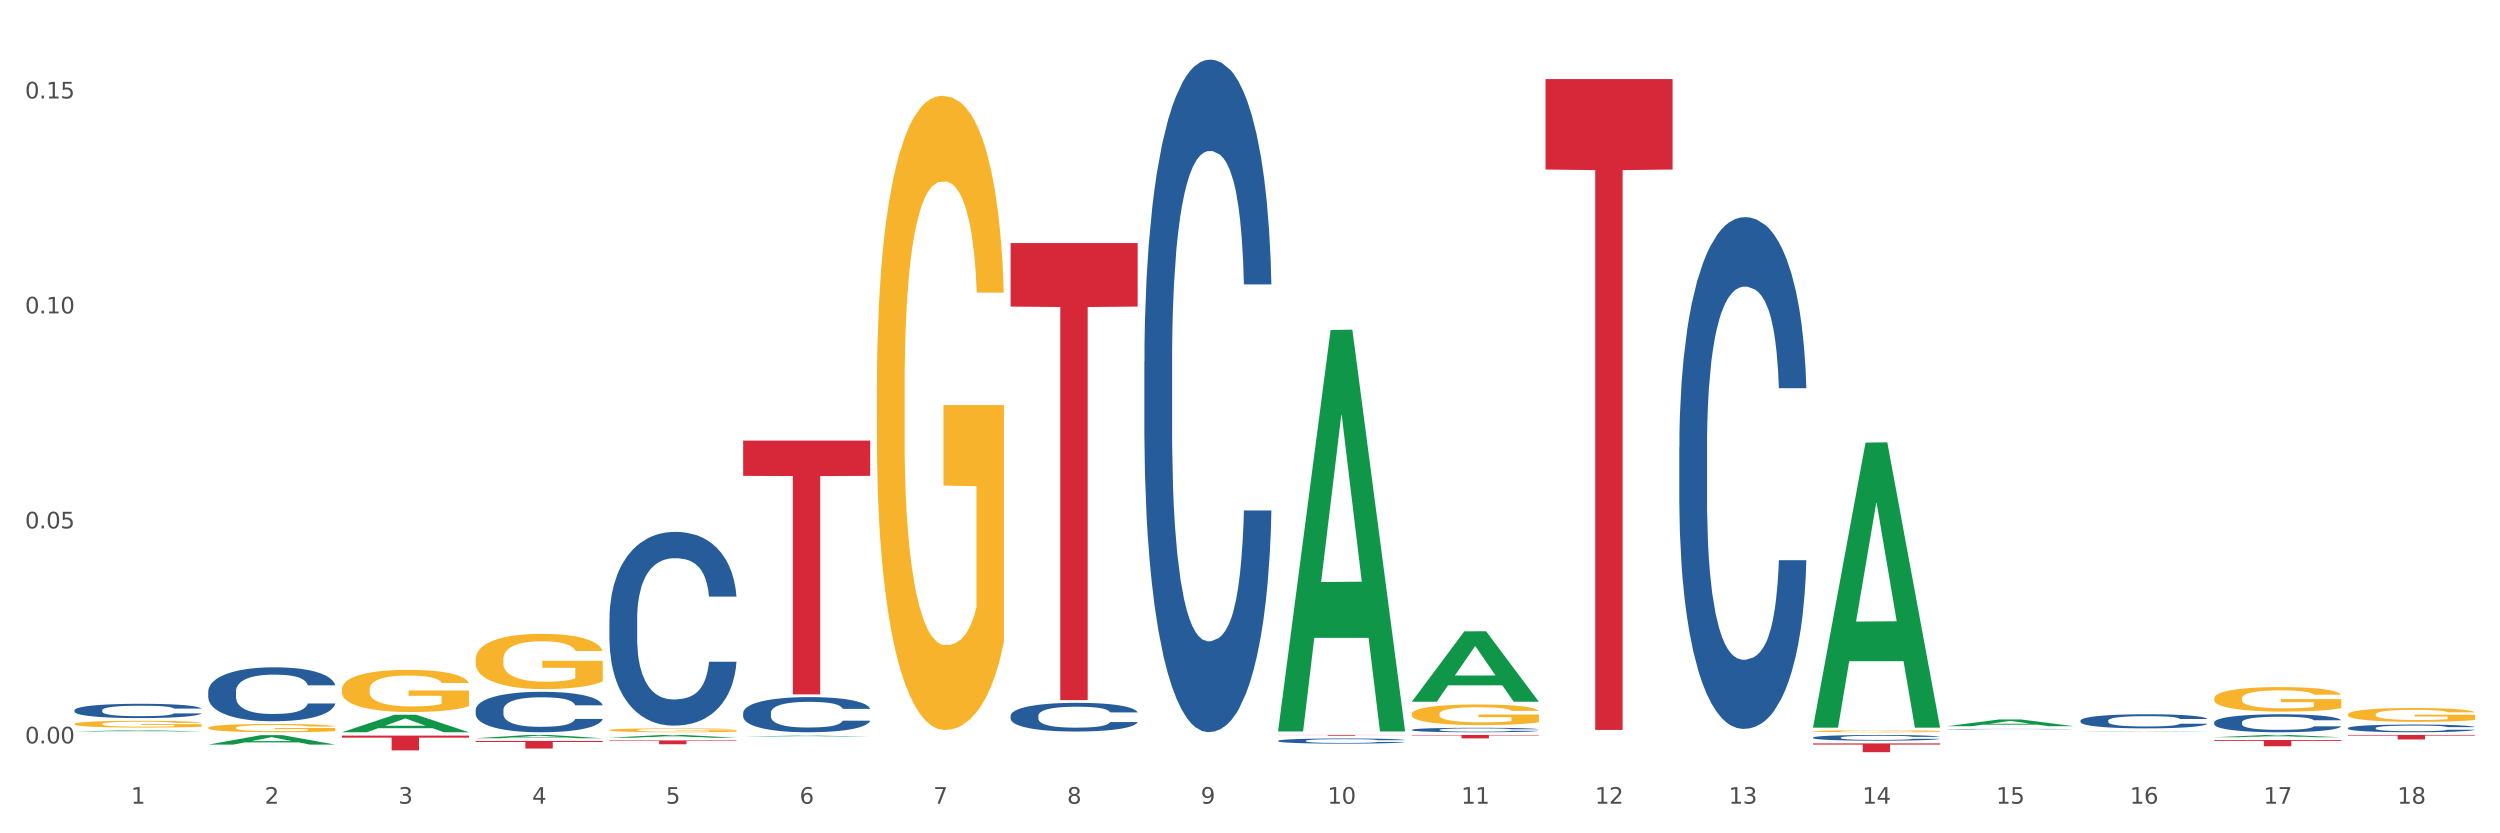 <?xml version="1.0" encoding="utf-8" standalone="no"?>
<!DOCTYPE svg PUBLIC "-//W3C//DTD SVG 1.1//EN"
  "http://www.w3.org/Graphics/SVG/1.1/DTD/svg11.dtd">
<svg xmlns:xlink="http://www.w3.org/1999/xlink" width="1080pt" height="360pt" viewBox="0 0 1080 360" xmlns="http://www.w3.org/2000/svg" version="1.1">
 <rect x="0" y="0" width="1080" height="360" fill="#333333" stroke="none"/>
 <defs>
  <style type="text/css">*{stroke-linejoin: round; stroke-linecap: butt}</style>
 </defs>
 <g id="figure_1">
  <g id="patch_1">
   <path d="M 0 360 
L 1080 360 
L 1080 0 
L 0 0 
z
" style="fill: #ffffff; stroke: #ffffff; stroke-linejoin: miter"/>
  </g>
  <g id="axes_1">
   <g id="matplotlib.axis_1">
    <g id="xtick_1">
     <g id="text_1">
      <!-- 1 -->
      <g style="fill: #4d4d4d" transform="translate(56.563 347.204) scale(0.096 -0.096)">
       <defs>
        <path id="DejaVuSans-31" d="M 794 531 
L 1825 531 
L 1825 4091 
L 703 3866 
L 703 4441 
L 1819 4666 
L 2450 4666 
L 2450 531 
L 3481 531 
L 3481 0 
L 794 0 
L 794 531 
z
" transform="scale(0.016)"/>
       </defs>
       <use xlink:href="#DejaVuSans-31"/>
      </g>
     </g>
    </g>
    <g id="xtick_2">
     <g id="text_2">
      <!-- 2 -->
      <g style="fill: #4d4d4d" transform="translate(114.336 347.204) scale(0.096 -0.096)">
       <defs>
        <path id="DejaVuSans-32" d="M 1228 531 
L 3431 531 
L 3431 0 
L 469 0 
L 469 531 
Q 828 903 1448 1529 
Q 2069 2156 2228 2338 
Q 2531 2678 2651 2914 
Q 2772 3150 2772 3378 
Q 2772 3750 2511 3984 
Q 2250 4219 1831 4219 
Q 1534 4219 1204 4116 
Q 875 4013 500 3803 
L 500 4441 
Q 881 4594 1212 4672 
Q 1544 4750 1819 4750 
Q 2544 4750 2975 4387 
Q 3406 4025 3406 3419 
Q 3406 3131 3298 2873 
Q 3191 2616 2906 2266 
Q 2828 2175 2409 1742 
Q 1991 1309 1228 531 
z
" transform="scale(0.016)"/>
       </defs>
       <use xlink:href="#DejaVuSans-32"/>
      </g>
     </g>
    </g>
    <g id="xtick_3">
     <g id="text_3">
      <!-- 3 -->
      <g style="fill: #4d4d4d" transform="translate(172.109 347.204) scale(0.096 -0.096)">
       <defs>
        <path id="DejaVuSans-33" d="M 2597 2516 
Q 3050 2419 3304 2112 
Q 3559 1806 3559 1356 
Q 3559 666 3084 287 
Q 2609 -91 1734 -91 
Q 1441 -91 1130 -33 
Q 819 25 488 141 
L 488 750 
Q 750 597 1062 519 
Q 1375 441 1716 441 
Q 2309 441 2620 675 
Q 2931 909 2931 1356 
Q 2931 1769 2642 2001 
Q 2353 2234 1838 2234 
L 1294 2234 
L 1294 2753 
L 1863 2753 
Q 2328 2753 2575 2939 
Q 2822 3125 2822 3475 
Q 2822 3834 2567 4026 
Q 2313 4219 1838 4219 
Q 1578 4219 1281 4162 
Q 984 4106 628 3988 
L 628 4550 
Q 988 4650 1302 4700 
Q 1616 4750 1894 4750 
Q 2613 4750 3031 4423 
Q 3450 4097 3450 3541 
Q 3450 3153 3228 2886 
Q 3006 2619 2597 2516 
z
" transform="scale(0.016)"/>
       </defs>
       <use xlink:href="#DejaVuSans-33"/>
      </g>
     </g>
    </g>
    <g id="xtick_4">
     <g id="text_4">
      <!-- 4 -->
      <g style="fill: #4d4d4d" transform="translate(229.882 347.204) scale(0.096 -0.096)">
       <defs>
        <path id="DejaVuSans-34" d="M 2419 4116 
L 825 1625 
L 2419 1625 
L 2419 4116 
z
M 2253 4666 
L 3047 4666 
L 3047 1625 
L 3713 1625 
L 3713 1100 
L 3047 1100 
L 3047 0 
L 2419 0 
L 2419 1100 
L 313 1100 
L 313 1709 
L 2253 4666 
z
" transform="scale(0.016)"/>
       </defs>
       <use xlink:href="#DejaVuSans-34"/>
      </g>
     </g>
    </g>
    <g id="xtick_5">
     <g id="text_5">
      <!-- 5 -->
      <g style="fill: #4d4d4d" transform="translate(287.655 347.204) scale(0.096 -0.096)">
       <defs>
        <path id="DejaVuSans-35" d="M 691 4666 
L 3169 4666 
L 3169 4134 
L 1269 4134 
L 1269 2991 
Q 1406 3038 1543 3061 
Q 1681 3084 1819 3084 
Q 2600 3084 3056 2656 
Q 3513 2228 3513 1497 
Q 3513 744 3044 326 
Q 2575 -91 1722 -91 
Q 1428 -91 1123 -41 
Q 819 9 494 109 
L 494 744 
Q 775 591 1075 516 
Q 1375 441 1709 441 
Q 2250 441 2565 725 
Q 2881 1009 2881 1497 
Q 2881 1984 2565 2268 
Q 2250 2553 1709 2553 
Q 1456 2553 1204 2497 
Q 953 2441 691 2322 
L 691 4666 
z
" transform="scale(0.016)"/>
       </defs>
       <use xlink:href="#DejaVuSans-35"/>
      </g>
     </g>
    </g>
    <g id="xtick_6">
     <g id="text_6">
      <!-- 6 -->
      <g style="fill: #4d4d4d" transform="translate(345.428 347.204) scale(0.096 -0.096)">
       <defs>
        <path id="DejaVuSans-36" d="M 2113 2584 
Q 1688 2584 1439 2293 
Q 1191 2003 1191 1497 
Q 1191 994 1439 701 
Q 1688 409 2113 409 
Q 2538 409 2786 701 
Q 3034 994 3034 1497 
Q 3034 2003 2786 2293 
Q 2538 2584 2113 2584 
z
M 3366 4563 
L 3366 3988 
Q 3128 4100 2886 4159 
Q 2644 4219 2406 4219 
Q 1781 4219 1451 3797 
Q 1122 3375 1075 2522 
Q 1259 2794 1537 2939 
Q 1816 3084 2150 3084 
Q 2853 3084 3261 2657 
Q 3669 2231 3669 1497 
Q 3669 778 3244 343 
Q 2819 -91 2113 -91 
Q 1303 -91 875 529 
Q 447 1150 447 2328 
Q 447 3434 972 4092 
Q 1497 4750 2381 4750 
Q 2619 4750 2861 4703 
Q 3103 4656 3366 4563 
z
" transform="scale(0.016)"/>
       </defs>
       <use xlink:href="#DejaVuSans-36"/>
      </g>
     </g>
    </g>
    <g id="xtick_7">
     <g id="text_7">
      <!-- 7 -->
      <g style="fill: #4d4d4d" transform="translate(403.201 347.204) scale(0.096 -0.096)">
       <defs>
        <path id="DejaVuSans-37" d="M 525 4666 
L 3525 4666 
L 3525 4397 
L 1831 0 
L 1172 0 
L 2766 4134 
L 525 4134 
L 525 4666 
z
" transform="scale(0.016)"/>
       </defs>
       <use xlink:href="#DejaVuSans-37"/>
      </g>
     </g>
    </g>
    <g id="xtick_8">
     <g id="text_8">
      <!-- 8 -->
      <g style="fill: #4d4d4d" transform="translate(460.974 347.204) scale(0.096 -0.096)">
       <defs>
        <path id="DejaVuSans-38" d="M 2034 2216 
Q 1584 2216 1326 1975 
Q 1069 1734 1069 1313 
Q 1069 891 1326 650 
Q 1584 409 2034 409 
Q 2484 409 2743 651 
Q 3003 894 3003 1313 
Q 3003 1734 2745 1975 
Q 2488 2216 2034 2216 
z
M 1403 2484 
Q 997 2584 770 2862 
Q 544 3141 544 3541 
Q 544 4100 942 4425 
Q 1341 4750 2034 4750 
Q 2731 4750 3128 4425 
Q 3525 4100 3525 3541 
Q 3525 3141 3298 2862 
Q 3072 2584 2669 2484 
Q 3125 2378 3379 2068 
Q 3634 1759 3634 1313 
Q 3634 634 3220 271 
Q 2806 -91 2034 -91 
Q 1263 -91 848 271 
Q 434 634 434 1313 
Q 434 1759 690 2068 
Q 947 2378 1403 2484 
z
M 1172 3481 
Q 1172 3119 1398 2916 
Q 1625 2713 2034 2713 
Q 2441 2713 2670 2916 
Q 2900 3119 2900 3481 
Q 2900 3844 2670 4047 
Q 2441 4250 2034 4250 
Q 1625 4250 1398 4047 
Q 1172 3844 1172 3481 
z
" transform="scale(0.016)"/>
       </defs>
       <use xlink:href="#DejaVuSans-38"/>
      </g>
     </g>
    </g>
    <g id="xtick_9">
     <g id="text_9">
      <!-- 9 -->
      <g style="fill: #4d4d4d" transform="translate(518.747 347.204) scale(0.096 -0.096)">
       <defs>
        <path id="DejaVuSans-39" d="M 703 97 
L 703 672 
Q 941 559 1184 500 
Q 1428 441 1663 441 
Q 2288 441 2617 861 
Q 2947 1281 2994 2138 
Q 2813 1869 2534 1725 
Q 2256 1581 1919 1581 
Q 1219 1581 811 2004 
Q 403 2428 403 3163 
Q 403 3881 828 4315 
Q 1253 4750 1959 4750 
Q 2769 4750 3195 4129 
Q 3622 3509 3622 2328 
Q 3622 1225 3098 567 
Q 2575 -91 1691 -91 
Q 1453 -91 1209 -44 
Q 966 3 703 97 
z
M 1959 2075 
Q 2384 2075 2632 2365 
Q 2881 2656 2881 3163 
Q 2881 3666 2632 3958 
Q 2384 4250 1959 4250 
Q 1534 4250 1286 3958 
Q 1038 3666 1038 3163 
Q 1038 2656 1286 2365 
Q 1534 2075 1959 2075 
z
" transform="scale(0.016)"/>
       </defs>
       <use xlink:href="#DejaVuSans-39"/>
      </g>
     </g>
    </g>
    <g id="xtick_10">
     <g id="text_10">
      <!-- 10 -->
      <g style="fill: #4d4d4d" transform="translate(573.466 347.204) scale(0.096 -0.096)">
       <defs>
        <path id="DejaVuSans-30" d="M 2034 4250 
Q 1547 4250 1301 3770 
Q 1056 3291 1056 2328 
Q 1056 1369 1301 889 
Q 1547 409 2034 409 
Q 2525 409 2770 889 
Q 3016 1369 3016 2328 
Q 3016 3291 2770 3770 
Q 2525 4250 2034 4250 
z
M 2034 4750 
Q 2819 4750 3233 4129 
Q 3647 3509 3647 2328 
Q 3647 1150 3233 529 
Q 2819 -91 2034 -91 
Q 1250 -91 836 529 
Q 422 1150 422 2328 
Q 422 3509 836 4129 
Q 1250 4750 2034 4750 
z
" transform="scale(0.016)"/>
       </defs>
       <use xlink:href="#DejaVuSans-31"/>
       <use xlink:href="#DejaVuSans-30" transform="translate(63.623 0)"/>
      </g>
     </g>
    </g>
    <g id="xtick_11">
     <g id="text_11">
      <!-- 11 -->
      <g style="fill: #4d4d4d" transform="translate(631.239 347.204) scale(0.096 -0.096)">
       <use xlink:href="#DejaVuSans-31"/>
       <use xlink:href="#DejaVuSans-31" transform="translate(63.623 0)"/>
      </g>
     </g>
    </g>
    <g id="xtick_12">
     <g id="text_12">
      <!-- 12 -->
      <g style="fill: #4d4d4d" transform="translate(689.012 347.204) scale(0.096 -0.096)">
       <use xlink:href="#DejaVuSans-31"/>
       <use xlink:href="#DejaVuSans-32" transform="translate(63.623 0)"/>
      </g>
     </g>
    </g>
    <g id="xtick_13">
     <g id="text_13">
      <!-- 13 -->
      <g style="fill: #4d4d4d" transform="translate(746.785 347.204) scale(0.096 -0.096)">
       <use xlink:href="#DejaVuSans-31"/>
       <use xlink:href="#DejaVuSans-33" transform="translate(63.623 0)"/>
      </g>
     </g>
    </g>
    <g id="xtick_14">
     <g id="text_14">
      <!-- 14 -->
      <g style="fill: #4d4d4d" transform="translate(804.558 347.204) scale(0.096 -0.096)">
       <use xlink:href="#DejaVuSans-31"/>
       <use xlink:href="#DejaVuSans-34" transform="translate(63.623 0)"/>
      </g>
     </g>
    </g>
    <g id="xtick_15">
     <g id="text_15">
      <!-- 15 -->
      <g style="fill: #4d4d4d" transform="translate(862.331 347.204) scale(0.096 -0.096)">
       <use xlink:href="#DejaVuSans-31"/>
       <use xlink:href="#DejaVuSans-35" transform="translate(63.623 0)"/>
      </g>
     </g>
    </g>
    <g id="xtick_16">
     <g id="text_16">
      <!-- 16 -->
      <g style="fill: #4d4d4d" transform="translate(920.104 347.204) scale(0.096 -0.096)">
       <use xlink:href="#DejaVuSans-31"/>
       <use xlink:href="#DejaVuSans-36" transform="translate(63.623 0)"/>
      </g>
     </g>
    </g>
    <g id="xtick_17">
     <g id="text_17">
      <!-- 17 -->
      <g style="fill: #4d4d4d" transform="translate(977.877 347.204) scale(0.096 -0.096)">
       <use xlink:href="#DejaVuSans-31"/>
       <use xlink:href="#DejaVuSans-37" transform="translate(63.623 0)"/>
      </g>
     </g>
    </g>
    <g id="xtick_18">
     <g id="text_18">
      <!-- 18 -->
      <g style="fill: #4d4d4d" transform="translate(1035.65 347.204) scale(0.096 -0.096)">
       <use xlink:href="#DejaVuSans-31"/>
       <use xlink:href="#DejaVuSans-38" transform="translate(63.623 0)"/>
      </g>
     </g>
    </g>
    <g id="xtick_19"/>
    <g id="xtick_20"/>
    <g id="xtick_21"/>
    <g id="xtick_22"/>
    <g id="xtick_23"/>
    <g id="xtick_24"/>
    <g id="xtick_25"/>
    <g id="xtick_26"/>
    <g id="xtick_27"/>
    <g id="xtick_28"/>
    <g id="xtick_29"/>
    <g id="xtick_30"/>
    <g id="xtick_31"/>
    <g id="xtick_32"/>
    <g id="xtick_33"/>
    <g id="xtick_34"/>
    <g id="xtick_35"/>
   </g>
   <g id="matplotlib.axis_2">
    <g id="ytick_1">
     <g id="text_19">
      <!-- 0.00 -->
      <g style="fill: #4d4d4d" transform="translate(10.8 321.152) scale(0.096 -0.096)">
       <defs>
        <path id="DejaVuSans-2e" d="M 684 794 
L 1344 794 
L 1344 0 
L 684 0 
L 684 794 
z
" transform="scale(0.016)"/>
       </defs>
       <use xlink:href="#DejaVuSans-30"/>
       <use xlink:href="#DejaVuSans-2e" transform="translate(63.623 0)"/>
       <use xlink:href="#DejaVuSans-30" transform="translate(95.41 0)"/>
       <use xlink:href="#DejaVuSans-30" transform="translate(159.033 0)"/>
      </g>
     </g>
    </g>
    <g id="ytick_2">
     <g id="text_20">
      <!-- 0.05 -->
      <g style="fill: #4d4d4d" transform="translate(10.8 228.277) scale(0.096 -0.096)">
       <use xlink:href="#DejaVuSans-30"/>
       <use xlink:href="#DejaVuSans-2e" transform="translate(63.623 0)"/>
       <use xlink:href="#DejaVuSans-30" transform="translate(95.41 0)"/>
       <use xlink:href="#DejaVuSans-35" transform="translate(159.033 0)"/>
      </g>
     </g>
    </g>
    <g id="ytick_3">
     <g id="text_21">
      <!-- 0.10 -->
      <g style="fill: #4d4d4d" transform="translate(10.8 135.402) scale(0.096 -0.096)">
       <use xlink:href="#DejaVuSans-30"/>
       <use xlink:href="#DejaVuSans-2e" transform="translate(63.623 0)"/>
       <use xlink:href="#DejaVuSans-31" transform="translate(95.41 0)"/>
       <use xlink:href="#DejaVuSans-30" transform="translate(159.033 0)"/>
      </g>
     </g>
    </g>
    <g id="ytick_4">
     <g id="text_22">
      <!-- 0.15 -->
      <g style="fill: #4d4d4d" transform="translate(10.8 42.528) scale(0.096 -0.096)">
       <use xlink:href="#DejaVuSans-30"/>
       <use xlink:href="#DejaVuSans-2e" transform="translate(63.623 0)"/>
       <use xlink:href="#DejaVuSans-31" transform="translate(95.41 0)"/>
       <use xlink:href="#DejaVuSans-35" transform="translate(159.033 0)"/>
      </g>
     </g>
    </g>
    <g id="ytick_5"/>
    <g id="ytick_6"/>
    <g id="ytick_7"/>
   </g>
   <g id="PolyCollection_1">
    <path d="M 783.224 315.892 
L 783.289 315.891 
L 783.289 315.864 
L 783.418 315.841 
L 784.066 315.784 
L 785.038 315.737 
L 785.751 315.712 
L 786.464 315.692 
L 787.306 315.671 
L 788.343 315.65 
L 790.222 315.619 
L 791.388 315.603 
L 792.814 315.587 
L 795.406 315.563 
L 797.285 315.549 
L 799.229 315.538 
L 802.404 315.524 
L 804.478 315.518 
L 806.681 315.513 
L 809.338 315.51 
L 811.346 315.51 
L 815.753 315.512 
L 819.511 315.519 
L 821.325 315.524 
L 823.658 315.533 
L 824.889 315.539 
L 826.898 315.551 
L 828.971 315.567 
L 830.397 315.581 
L 832.535 315.606 
L 834.155 315.632 
L 835.646 315.664 
L 836.423 315.686 
L 837.007 315.706 
L 837.525 315.73 
L 838.043 315.767 
L 826.38 315.767 
L 825.926 315.74 
L 825.213 315.715 
L 824.176 315.691 
L 823.269 315.676 
L 821.714 315.657 
L 820.288 315.645 
L 818.798 315.636 
L 816.984 315.628 
L 815.558 315.625 
L 813.549 315.622 
L 809.597 315.622 
L 806.94 315.628 
L 805.126 315.636 
L 803.959 315.643 
L 802.922 315.65 
L 801.756 315.661 
L 800.395 315.677 
L 799.423 315.691 
L 798.451 315.709 
L 797.674 315.727 
L 796.961 315.749 
L 796.378 315.771 
L 795.924 315.795 
L 795.535 315.823 
L 795.211 315.871 
L 795.211 315.975 
L 795.341 315.998 
L 795.665 316.029 
L 796.054 316.052 
L 796.702 316.08 
L 797.285 316.099 
L 798.387 316.127 
L 799.618 316.149 
L 800.59 316.164 
L 801.562 316.176 
L 803.246 316.192 
L 805.126 316.206 
L 806.746 316.214 
L 808.949 316.222 
L 810.439 316.225 
L 811.735 316.226 
L 814.91 316.226 
L 817.178 316.224 
L 819.705 316.219 
L 821.649 316.212 
L 823.269 316.204 
L 825.084 316.19 
L 826.25 316.177 
L 826.25 316.019 
L 811.994 316.018 
L 811.994 315.913 
L 838.108 315.913 
L 838.108 316.222 
L 837.007 316.238 
L 835.775 316.252 
L 834.479 316.265 
L 832.535 316.281 
L 830.203 316.296 
L 828.129 316.307 
L 825.926 316.316 
L 823.334 316.324 
L 819.964 316.331 
L 817.891 316.334 
L 815.299 316.337 
L 812.253 316.338 
L 809.597 316.336 
L 807.005 316.332 
L 804.283 316.325 
L 801.627 316.316 
L 799.618 316.306 
L 797.609 316.294 
L 795.471 316.278 
L 793.786 316.263 
L 792.49 316.249 
L 791.064 316.232 
L 789.509 316.209 
L 788.343 316.189 
L 787.306 316.167 
L 786.204 316.14 
L 785.427 316.117 
L 784.649 316.087 
L 784.196 316.065 
L 783.677 316.031 
L 783.289 315.984 
L 783.224 315.892 
z
" clip-path="url(#p40ec2bb5e1)" style="fill: #f7b32b"/>
    <path d="M 609.905 308.444 
L 609.97 308.436 
L 609.97 308.143 
L 610.099 307.89 
L 610.747 307.28 
L 611.719 306.775 
L 612.432 306.507 
L 613.145 306.287 
L 613.987 306.067 
L 615.024 305.839 
L 616.903 305.506 
L 618.069 305.335 
L 619.495 305.156 
L 622.087 304.895 
L 623.966 304.749 
L 625.91 304.627 
L 629.085 304.48 
L 631.159 304.415 
L 633.362 304.366 
L 636.019 304.334 
L 638.027 304.326 
L 642.434 304.35 
L 646.192 304.423 
L 648.006 304.48 
L 650.339 304.578 
L 651.57 304.643 
L 653.579 304.773 
L 655.653 304.944 
L 657.078 305.091 
L 659.216 305.367 
L 660.836 305.644 
L 662.327 305.986 
L 663.104 306.222 
L 663.688 306.442 
L 664.206 306.694 
L 664.724 307.093 
L 653.061 307.093 
L 652.607 306.808 
L 651.894 306.539 
L 650.857 306.279 
L 649.95 306.116 
L 648.395 305.913 
L 646.97 305.782 
L 645.479 305.685 
L 643.665 305.603 
L 642.239 305.563 
L 640.231 305.53 
L 636.278 305.538 
L 633.621 305.603 
L 631.807 305.685 
L 630.64 305.758 
L 629.604 305.839 
L 628.437 305.953 
L 627.076 306.124 
L 626.104 306.279 
L 625.132 306.474 
L 624.355 306.67 
L 623.642 306.897 
L 623.059 307.142 
L 622.605 307.394 
L 622.217 307.703 
L 621.893 308.216 
L 621.893 309.331 
L 622.022 309.583 
L 622.346 309.917 
L 622.735 310.169 
L 623.383 310.47 
L 623.966 310.674 
L 625.068 310.967 
L 626.299 311.211 
L 627.271 311.366 
L 628.243 311.496 
L 629.928 311.675 
L 631.807 311.822 
L 633.427 311.911 
L 635.63 311.992 
L 637.12 312.025 
L 638.416 312.041 
L 641.591 312.041 
L 643.859 312.017 
L 646.386 311.96 
L 648.33 311.887 
L 649.95 311.797 
L 651.765 311.651 
L 652.931 311.512 
L 652.931 309.811 
L 638.675 309.803 
L 638.675 308.672 
L 664.789 308.672 
L 664.789 311.992 
L 663.688 312.163 
L 662.456 312.318 
L 661.16 312.456 
L 659.216 312.627 
L 656.884 312.79 
L 654.81 312.904 
L 652.607 313.002 
L 650.015 313.091 
L 646.646 313.173 
L 644.572 313.205 
L 641.98 313.23 
L 638.935 313.238 
L 636.278 313.221 
L 633.686 313.181 
L 630.964 313.108 
L 628.308 313.002 
L 626.299 312.896 
L 624.29 312.766 
L 622.152 312.595 
L 620.467 312.432 
L 619.171 312.285 
L 617.745 312.098 
L 616.19 311.854 
L 615.024 311.634 
L 613.987 311.406 
L 612.886 311.113 
L 612.108 310.861 
L 611.33 310.544 
L 610.877 310.308 
L 610.358 309.941 
L 609.97 309.429 
L 609.905 308.444 
z
" clip-path="url(#p40ec2bb5e1)" style="fill: #f7b32b"/>
    <path d="M 956.543 301.712 
L 956.607 301.702 
L 956.607 301.355 
L 956.737 301.055 
L 957.385 300.331 
L 958.357 299.732 
L 959.07 299.413 
L 959.783 299.152 
L 960.625 298.891 
L 961.662 298.62 
L 963.541 298.224 
L 964.707 298.021 
L 966.133 297.809 
L 968.725 297.5 
L 970.604 297.326 
L 972.548 297.181 
L 975.723 297.007 
L 977.797 296.93 
L 980 296.872 
L 982.656 296.833 
L 984.665 296.823 
L 989.072 296.852 
L 992.83 296.939 
L 994.644 297.007 
L 996.977 297.123 
L 998.208 297.2 
L 1000.217 297.355 
L 1002.29 297.558 
L 1003.716 297.732 
L 1005.854 298.06 
L 1007.474 298.389 
L 1008.965 298.794 
L 1009.742 299.075 
L 1010.325 299.335 
L 1010.844 299.635 
L 1011.362 300.108 
L 999.698 300.108 
L 999.245 299.77 
L 998.532 299.451 
L 997.495 299.142 
L 996.588 298.949 
L 995.033 298.707 
L 993.607 298.553 
L 992.117 298.437 
L 990.303 298.34 
L 988.877 298.292 
L 986.868 298.253 
L 982.916 298.263 
L 980.259 298.34 
L 978.445 298.437 
L 977.278 298.524 
L 976.241 298.62 
L 975.075 298.756 
L 973.714 298.959 
L 972.742 299.142 
L 971.77 299.374 
L 970.993 299.606 
L 970.28 299.876 
L 969.697 300.166 
L 969.243 300.466 
L 968.854 300.833 
L 968.53 301.442 
L 968.53 302.765 
L 968.66 303.065 
L 968.984 303.461 
L 969.373 303.76 
L 970.021 304.118 
L 970.604 304.359 
L 971.706 304.707 
L 972.937 304.997 
L 973.909 305.181 
L 974.881 305.335 
L 976.565 305.548 
L 978.445 305.722 
L 980.065 305.828 
L 982.268 305.925 
L 983.758 305.963 
L 985.054 305.983 
L 988.229 305.983 
L 990.497 305.954 
L 993.024 305.886 
L 994.968 305.799 
L 996.588 305.693 
L 998.403 305.519 
L 999.569 305.355 
L 999.569 303.335 
L 985.313 303.326 
L 985.313 301.983 
L 1011.427 301.983 
L 1011.427 305.925 
L 1010.325 306.128 
L 1009.094 306.311 
L 1007.798 306.475 
L 1005.854 306.678 
L 1003.522 306.872 
L 1001.448 307.007 
L 999.245 307.123 
L 996.653 307.229 
L 993.283 307.326 
L 991.21 307.364 
L 988.618 307.393 
L 985.572 307.403 
L 982.916 307.384 
L 980.324 307.335 
L 977.602 307.248 
L 974.945 307.123 
L 972.937 306.997 
L 970.928 306.843 
L 968.79 306.64 
L 967.105 306.446 
L 965.809 306.272 
L 964.383 306.05 
L 962.828 305.76 
L 961.662 305.5 
L 960.625 305.229 
L 959.523 304.881 
L 958.746 304.582 
L 957.968 304.205 
L 957.515 303.925 
L 956.996 303.49 
L 956.607 302.881 
L 956.543 301.712 
z
" clip-path="url(#p40ec2bb5e1)" style="fill: #f7b32b"/>
    <path d="M 1014.316 308.622 
L 1014.38 308.616 
L 1014.38 308.42 
L 1014.51 308.25 
L 1015.158 307.841 
L 1016.13 307.502 
L 1016.843 307.322 
L 1017.556 307.175 
L 1018.398 307.027 
L 1019.435 306.875 
L 1021.314 306.651 
L 1022.48 306.536 
L 1023.906 306.416 
L 1026.498 306.241 
L 1028.377 306.143 
L 1030.321 306.061 
L 1033.496 305.963 
L 1035.57 305.919 
L 1037.773 305.886 
L 1040.429 305.865 
L 1042.438 305.859 
L 1046.845 305.875 
L 1050.603 305.925 
L 1052.417 305.963 
L 1054.75 306.028 
L 1055.981 306.072 
L 1057.99 306.159 
L 1060.063 306.274 
L 1061.489 306.372 
L 1063.627 306.558 
L 1065.247 306.743 
L 1066.738 306.973 
L 1067.515 307.131 
L 1068.098 307.279 
L 1068.617 307.448 
L 1069.135 307.715 
L 1057.471 307.715 
L 1057.018 307.524 
L 1056.305 307.344 
L 1055.268 307.169 
L 1054.361 307.06 
L 1052.806 306.924 
L 1051.38 306.836 
L 1049.89 306.771 
L 1048.076 306.716 
L 1046.65 306.689 
L 1044.641 306.667 
L 1040.689 306.673 
L 1038.032 306.716 
L 1036.218 306.771 
L 1035.051 306.82 
L 1034.014 306.875 
L 1032.848 306.951 
L 1031.487 307.066 
L 1030.515 307.169 
L 1029.543 307.3 
L 1028.766 307.431 
L 1028.053 307.584 
L 1027.47 307.748 
L 1027.016 307.917 
L 1026.627 308.125 
L 1026.303 308.469 
L 1026.303 309.217 
L 1026.433 309.386 
L 1026.757 309.61 
L 1027.146 309.779 
L 1027.794 309.981 
L 1028.377 310.118 
L 1029.479 310.314 
L 1030.71 310.478 
L 1031.682 310.582 
L 1032.654 310.669 
L 1034.338 310.789 
L 1036.218 310.887 
L 1037.838 310.947 
L 1040.041 311.002 
L 1041.531 311.024 
L 1042.827 311.035 
L 1046.002 311.035 
L 1048.27 311.018 
L 1050.797 310.98 
L 1052.741 310.931 
L 1054.361 310.871 
L 1056.176 310.773 
L 1057.342 310.68 
L 1057.342 309.539 
L 1043.086 309.533 
L 1043.086 308.774 
L 1069.2 308.774 
L 1069.2 311.002 
L 1068.098 311.117 
L 1066.867 311.22 
L 1065.571 311.313 
L 1063.627 311.428 
L 1061.295 311.537 
L 1059.221 311.613 
L 1057.018 311.679 
L 1054.426 311.739 
L 1051.056 311.794 
L 1048.983 311.815 
L 1046.391 311.832 
L 1043.345 311.837 
L 1040.689 311.826 
L 1038.097 311.799 
L 1035.375 311.75 
L 1032.718 311.679 
L 1030.71 311.608 
L 1028.701 311.521 
L 1026.563 311.406 
L 1024.878 311.297 
L 1023.582 311.199 
L 1022.156 311.073 
L 1020.601 310.909 
L 1019.435 310.762 
L 1018.398 310.609 
L 1017.296 310.412 
L 1016.519 310.243 
L 1015.741 310.03 
L 1015.288 309.872 
L 1014.769 309.626 
L 1014.38 309.282 
L 1014.316 308.622 
z
" clip-path="url(#p40ec2bb5e1)" style="fill: #f7b32b"/>
    <path d="M 205.494 284.854 
L 205.559 284.833 
L 205.559 284.048 
L 205.688 283.372 
L 206.336 281.738 
L 207.308 280.386 
L 208.021 279.667 
L 208.734 279.078 
L 209.576 278.49 
L 210.613 277.88 
L 212.492 276.986 
L 213.659 276.528 
L 215.084 276.049 
L 217.676 275.351 
L 219.555 274.959 
L 221.499 274.632 
L 224.674 274.24 
L 226.748 274.065 
L 228.951 273.935 
L 231.608 273.847 
L 233.616 273.826 
L 238.023 273.891 
L 241.781 274.087 
L 243.595 274.24 
L 245.928 274.501 
L 247.159 274.676 
L 249.168 275.024 
L 251.242 275.482 
L 252.667 275.874 
L 254.806 276.616 
L 256.426 277.357 
L 257.916 278.272 
L 258.694 278.904 
L 259.277 279.493 
L 259.795 280.168 
L 260.313 281.236 
L 248.65 281.236 
L 248.196 280.473 
L 247.483 279.754 
L 246.447 279.057 
L 245.539 278.621 
L 243.984 278.076 
L 242.559 277.727 
L 241.068 277.466 
L 239.254 277.248 
L 237.828 277.139 
L 235.82 277.051 
L 231.867 277.073 
L 229.21 277.248 
L 227.396 277.466 
L 226.229 277.662 
L 225.193 277.88 
L 224.026 278.185 
L 222.666 278.643 
L 221.694 279.057 
L 220.722 279.58 
L 219.944 280.103 
L 219.231 280.713 
L 218.648 281.367 
L 218.194 282.043 
L 217.806 282.871 
L 217.482 284.244 
L 217.482 287.23 
L 217.611 287.906 
L 217.935 288.799 
L 218.324 289.475 
L 218.972 290.282 
L 219.555 290.826 
L 220.657 291.611 
L 221.888 292.265 
L 222.86 292.679 
L 223.832 293.028 
L 225.517 293.507 
L 227.396 293.9 
L 229.016 294.139 
L 231.219 294.357 
L 232.709 294.445 
L 234.005 294.488 
L 237.18 294.488 
L 239.448 294.423 
L 241.975 294.27 
L 243.919 294.074 
L 245.539 293.834 
L 247.354 293.442 
L 248.52 293.071 
L 248.52 288.516 
L 234.264 288.494 
L 234.264 285.465 
L 260.378 285.465 
L 260.378 294.357 
L 259.277 294.815 
L 258.046 295.229 
L 256.75 295.6 
L 254.806 296.058 
L 252.473 296.493 
L 250.399 296.799 
L 248.196 297.06 
L 245.604 297.3 
L 242.235 297.518 
L 240.161 297.605 
L 237.569 297.67 
L 234.524 297.692 
L 231.867 297.649 
L 229.275 297.54 
L 226.553 297.343 
L 223.897 297.06 
L 221.888 296.777 
L 219.879 296.428 
L 217.741 295.97 
L 216.056 295.534 
L 214.76 295.142 
L 213.335 294.641 
L 211.779 293.987 
L 210.613 293.398 
L 209.576 292.788 
L 208.475 292.003 
L 207.697 291.328 
L 206.92 290.478 
L 206.466 289.846 
L 205.948 288.865 
L 205.559 287.492 
L 205.494 284.854 
z
" clip-path="url(#p40ec2bb5e1)" style="fill: #f7b32b"/>
    <path d="M 147.721 297.805 
L 147.786 297.788 
L 147.786 297.189 
L 147.915 296.673 
L 148.563 295.425 
L 149.535 294.393 
L 150.248 293.844 
L 150.961 293.395 
L 151.803 292.946 
L 152.84 292.48 
L 154.719 291.797 
L 155.886 291.448 
L 157.311 291.082 
L 159.903 290.549 
L 161.782 290.25 
L 163.726 290 
L 166.901 289.701 
L 168.975 289.568 
L 171.178 289.468 
L 173.835 289.401 
L 175.844 289.384 
L 180.25 289.434 
L 184.008 289.584 
L 185.822 289.701 
L 188.155 289.9 
L 189.386 290.033 
L 191.395 290.3 
L 193.469 290.649 
L 194.894 290.949 
L 197.033 291.515 
L 198.653 292.08 
L 200.143 292.779 
L 200.921 293.262 
L 201.504 293.711 
L 202.022 294.227 
L 202.54 295.042 
L 190.877 295.042 
L 190.423 294.46 
L 189.71 293.911 
L 188.674 293.378 
L 187.766 293.046 
L 186.211 292.63 
L 184.786 292.363 
L 183.295 292.164 
L 181.481 291.997 
L 180.055 291.914 
L 178.047 291.847 
L 174.094 291.864 
L 171.437 291.997 
L 169.623 292.164 
L 168.456 292.313 
L 167.42 292.48 
L 166.253 292.713 
L 164.893 293.062 
L 163.921 293.378 
L 162.949 293.778 
L 162.171 294.177 
L 161.458 294.643 
L 160.875 295.142 
L 160.421 295.658 
L 160.033 296.291 
L 159.709 297.339 
L 159.709 299.619 
L 159.838 300.135 
L 160.162 300.817 
L 160.551 301.333 
L 161.199 301.949 
L 161.782 302.365 
L 162.884 302.964 
L 164.115 303.463 
L 165.087 303.779 
L 166.059 304.045 
L 167.744 304.412 
L 169.623 304.711 
L 171.243 304.894 
L 173.446 305.061 
L 174.936 305.127 
L 176.232 305.16 
L 179.407 305.16 
L 181.675 305.11 
L 184.203 304.994 
L 186.146 304.844 
L 187.766 304.661 
L 189.581 304.362 
L 190.747 304.079 
L 190.747 300.601 
L 176.491 300.584 
L 176.491 298.271 
L 202.605 298.271 
L 202.605 305.061 
L 201.504 305.41 
L 200.273 305.726 
L 198.977 306.009 
L 197.033 306.359 
L 194.7 306.691 
L 192.626 306.924 
L 190.423 307.124 
L 187.831 307.307 
L 184.462 307.474 
L 182.388 307.54 
L 179.796 307.59 
L 176.751 307.607 
L 174.094 307.573 
L 171.502 307.49 
L 168.78 307.34 
L 166.124 307.124 
L 164.115 306.908 
L 162.106 306.641 
L 159.968 306.292 
L 158.283 305.959 
L 156.987 305.66 
L 155.562 305.277 
L 154.006 304.778 
L 152.84 304.328 
L 151.803 303.862 
L 150.702 303.263 
L 149.924 302.747 
L 149.147 302.098 
L 148.693 301.616 
L 148.175 300.867 
L 147.786 299.819 
L 147.721 297.805 
z
" clip-path="url(#p40ec2bb5e1)" style="fill: #f7b32b"/>
    <path d="M 263.267 315.426 
L 263.332 315.424 
L 263.332 315.368 
L 263.461 315.32 
L 264.109 315.204 
L 265.081 315.108 
L 265.794 315.057 
L 266.507 315.015 
L 267.349 314.974 
L 268.386 314.93 
L 270.265 314.867 
L 271.432 314.834 
L 272.857 314.8 
L 275.449 314.751 
L 277.328 314.723 
L 279.272 314.7 
L 282.447 314.672 
L 284.521 314.659 
L 286.724 314.65 
L 289.381 314.644 
L 291.389 314.642 
L 295.796 314.647 
L 299.554 314.661 
L 301.368 314.672 
L 303.701 314.69 
L 304.932 314.703 
L 306.941 314.727 
L 309.015 314.76 
L 310.44 314.788 
L 312.579 314.84 
L 314.199 314.893 
L 315.689 314.958 
L 316.466 315.003 
L 317.05 315.045 
L 317.568 315.093 
L 318.086 315.169 
L 306.423 315.169 
L 305.969 315.114 
L 305.256 315.063 
L 304.22 315.014 
L 303.312 314.983 
L 301.757 314.944 
L 300.332 314.919 
L 298.841 314.901 
L 297.027 314.885 
L 295.601 314.878 
L 293.593 314.871 
L 289.64 314.873 
L 286.983 314.885 
L 285.169 314.901 
L 284.002 314.915 
L 282.966 314.93 
L 281.799 314.952 
L 280.439 314.984 
L 279.467 315.014 
L 278.495 315.051 
L 277.717 315.088 
L 277.004 315.132 
L 276.421 315.178 
L 275.967 315.226 
L 275.579 315.285 
L 275.255 315.382 
L 275.255 315.594 
L 275.384 315.642 
L 275.708 315.706 
L 276.097 315.754 
L 276.745 315.811 
L 277.328 315.85 
L 278.43 315.906 
L 279.661 315.952 
L 280.633 315.981 
L 281.605 316.006 
L 283.29 316.04 
L 285.169 316.068 
L 286.789 316.085 
L 288.992 316.101 
L 290.482 316.107 
L 291.778 316.11 
L 294.953 316.11 
L 297.221 316.105 
L 299.748 316.094 
L 301.692 316.081 
L 303.312 316.063 
L 305.127 316.036 
L 306.293 316.009 
L 306.293 315.686 
L 292.037 315.684 
L 292.037 315.469 
L 318.151 315.469 
L 318.151 316.101 
L 317.05 316.133 
L 315.819 316.163 
L 314.523 316.189 
L 312.579 316.221 
L 310.246 316.252 
L 308.172 316.274 
L 305.969 316.293 
L 303.377 316.31 
L 300.008 316.325 
L 297.934 316.331 
L 295.342 316.336 
L 292.297 316.338 
L 289.64 316.334 
L 287.048 316.327 
L 284.326 316.313 
L 281.67 316.293 
L 279.661 316.272 
L 277.652 316.248 
L 275.514 316.215 
L 273.829 316.184 
L 272.533 316.156 
L 271.108 316.121 
L 269.552 316.074 
L 268.386 316.033 
L 267.349 315.989 
L 266.248 315.933 
L 265.47 315.885 
L 264.692 315.825 
L 264.239 315.78 
L 263.721 315.711 
L 263.332 315.613 
L 263.267 315.426 
z
" clip-path="url(#p40ec2bb5e1)" style="fill: #f7b32b"/>
    <path d="M 205.494 318.919 
L 205.551 318.918 
L 228.183 317.506 
L 237.576 317.504 
L 260.378 318.922 
L 249.515 318.922 
L 244.592 318.592 
L 221.224 318.592 
L 221.054 318.597 
L 216.301 318.922 
L 205.494 318.922 
L 205.494 318.919 
L 224.166 318.395 
L 241.65 318.394 
L 232.993 317.807 
L 232.88 317.804 
L 232.766 317.808 
L 224.109 318.394 
L 224.166 318.395 
L 205.494 318.919 
z
" clip-path="url(#p40ec2bb5e1)" style="fill: #109648"/>
    <path d="M 378.813 167.982 
L 378.878 167.731 
L 378.878 158.724 
L 379.007 150.967 
L 379.655 132.201 
L 380.627 116.687 
L 381.34 108.43 
L 382.053 101.674 
L 382.895 94.918 
L 383.932 87.912 
L 385.811 77.653 
L 386.977 72.398 
L 388.403 66.894 
L 390.995 58.887 
L 392.874 54.383 
L 394.818 50.63 
L 397.993 46.126 
L 400.067 44.124 
L 402.27 42.623 
L 404.927 41.622 
L 406.935 41.371 
L 411.342 42.122 
L 415.1 44.374 
L 416.914 46.126 
L 419.247 49.128 
L 420.478 51.13 
L 422.487 55.133 
L 424.561 60.388 
L 425.986 64.892 
L 428.125 73.399 
L 429.745 81.907 
L 431.235 92.416 
L 432.012 99.672 
L 432.596 106.428 
L 433.114 114.185 
L 433.632 126.445 
L 421.969 126.445 
L 421.515 117.688 
L 420.802 109.431 
L 419.766 101.424 
L 418.858 96.419 
L 417.303 90.164 
L 415.878 86.16 
L 414.387 83.158 
L 412.573 80.656 
L 411.147 79.405 
L 409.139 78.404 
L 405.186 78.654 
L 402.529 80.656 
L 400.715 83.158 
L 399.548 85.41 
L 398.512 87.912 
L 397.345 91.415 
L 395.984 96.67 
L 395.013 101.424 
L 394.041 107.429 
L 393.263 113.434 
L 392.55 120.44 
L 391.967 127.947 
L 391.513 135.704 
L 391.125 145.212 
L 390.801 160.976 
L 390.801 195.255 
L 390.93 203.012 
L 391.254 213.271 
L 391.643 221.028 
L 392.291 230.286 
L 392.874 236.541 
L 393.976 245.549 
L 395.207 253.056 
L 396.179 257.81 
L 397.151 261.813 
L 398.836 267.318 
L 400.715 271.822 
L 402.335 274.574 
L 404.538 277.077 
L 406.028 278.077 
L 407.324 278.578 
L 410.499 278.578 
L 412.767 277.827 
L 415.294 276.076 
L 417.238 273.824 
L 418.858 271.071 
L 420.673 266.567 
L 421.839 262.314 
L 421.839 210.018 
L 407.583 209.768 
L 407.583 174.988 
L 433.697 174.988 
L 433.697 277.077 
L 432.596 282.331 
L 431.364 287.085 
L 430.068 291.339 
L 428.125 296.594 
L 425.792 301.598 
L 423.718 305.101 
L 421.515 308.104 
L 418.923 310.856 
L 415.554 313.358 
L 413.48 314.359 
L 410.888 315.11 
L 407.843 315.36 
L 405.186 314.859 
L 402.594 313.608 
L 399.872 311.356 
L 397.216 308.104 
L 395.207 304.851 
L 393.198 300.847 
L 391.06 295.593 
L 389.375 290.588 
L 388.079 286.084 
L 386.654 280.329 
L 385.098 272.823 
L 383.932 266.067 
L 382.895 259.061 
L 381.794 250.053 
L 381.016 242.296 
L 380.238 232.538 
L 379.785 225.282 
L 379.266 214.022 
L 378.878 198.258 
L 378.813 167.982 
z
" clip-path="url(#p40ec2bb5e1)" style="fill: #f7b32b"/>
    <path d="M 321.04 190.335 
L 375.924 190.335 
L 375.924 205.572 
L 354.335 205.675 
L 354.335 299.98 
L 342.499 299.98 
L 342.499 205.675 
L 321.04 205.572 
L 321.04 190.438 
L 321.04 190.335 
z
" clip-path="url(#p40ec2bb5e1)" style="fill: #d62839"/>
    <path d="M 436.586 105.007 
L 491.47 105.007 
L 491.47 132.446 
L 469.881 132.631 
L 469.881 302.453 
L 458.045 302.453 
L 458.045 132.631 
L 436.586 132.446 
L 436.586 105.192 
L 436.586 105.007 
z
" clip-path="url(#p40ec2bb5e1)" style="fill: #d62839"/>
    <path d="M 552.132 317.504 
L 607.016 317.504 
L 607.016 317.552 
L 585.427 317.553 
L 585.427 317.849 
L 573.591 317.849 
L 573.591 317.553 
L 552.132 317.552 
L 552.132 317.505 
L 552.132 317.504 
z
" clip-path="url(#p40ec2bb5e1)" style="fill: #d62839"/>
    <path d="M 147.721 316.323 
L 147.778 316.316 
L 170.41 308.781 
L 179.803 308.774 
L 202.605 316.338 
L 191.742 316.338 
L 186.819 314.576 
L 163.451 314.576 
L 163.281 314.605 
L 158.528 316.338 
L 147.721 316.338 
L 147.721 316.323 
L 166.393 313.525 
L 183.877 313.518 
L 175.22 310.386 
L 175.107 310.372 
L 174.993 310.393 
L 166.336 313.518 
L 166.393 313.525 
L 147.721 316.323 
z
" clip-path="url(#p40ec2bb5e1)" style="fill: #109648"/>
    <path d="M 89.948 321.673 
L 90.005 321.67 
L 112.637 317.59 
L 122.03 317.586 
L 144.832 321.681 
L 133.969 321.681 
L 129.046 320.728 
L 105.678 320.728 
L 105.508 320.743 
L 100.755 321.681 
L 89.948 321.681 
L 89.948 321.673 
L 108.62 320.158 
L 126.104 320.155 
L 117.447 318.459 
L 117.334 318.451 
L 117.22 318.463 
L 108.563 320.155 
L 108.62 320.158 
L 89.948 321.673 
z
" clip-path="url(#p40ec2bb5e1)" style="fill: #109648"/>
    <path d="M 32.175 315.985 
L 32.232 315.985 
L 54.864 315.488 
L 64.257 315.488 
L 87.059 315.986 
L 76.196 315.986 
L 71.273 315.87 
L 47.905 315.87 
L 47.735 315.872 
L 42.982 315.986 
L 32.175 315.986 
L 32.175 315.985 
L 50.847 315.801 
L 68.331 315.8 
L 59.674 315.594 
L 59.561 315.593 
L 59.447 315.595 
L 50.79 315.8 
L 50.847 315.801 
L 32.175 315.985 
z
" clip-path="url(#p40ec2bb5e1)" style="fill: #109648"/>
    <path d="M 263.267 318.687 
L 263.324 318.686 
L 285.956 317.506 
L 295.349 317.504 
L 318.151 318.689 
L 307.288 318.689 
L 302.365 318.414 
L 278.997 318.414 
L 278.827 318.418 
L 274.074 318.689 
L 263.267 318.689 
L 263.267 318.687 
L 281.939 318.249 
L 299.423 318.248 
L 290.766 317.757 
L 290.653 317.755 
L 290.539 317.758 
L 281.882 318.248 
L 281.939 318.249 
L 263.267 318.687 
z
" clip-path="url(#p40ec2bb5e1)" style="fill: #109648"/>
    <path d="M 1014.316 317.504 
L 1069.2 317.504 
L 1069.2 317.774 
L 1047.61 317.776 
L 1047.61 319.446 
L 1035.775 319.446 
L 1035.775 317.776 
L 1014.316 317.774 
L 1014.316 317.506 
L 1014.316 317.504 
z
" clip-path="url(#p40ec2bb5e1)" style="fill: #d62839"/>
    <path d="M 609.905 317.504 
L 664.789 317.504 
L 664.789 317.71 
L 643.2 317.711 
L 643.2 318.98 
L 631.364 318.98 
L 631.364 317.711 
L 609.905 317.71 
L 609.905 317.506 
L 609.905 317.504 
z
" clip-path="url(#p40ec2bb5e1)" style="fill: #d62839"/>
    <path d="M 783.224 321.15 
L 838.108 321.15 
L 838.108 321.678 
L 816.519 321.682 
L 816.519 324.95 
L 804.683 324.95 
L 804.683 321.682 
L 783.224 321.678 
L 783.224 321.154 
L 783.224 321.15 
z
" clip-path="url(#p40ec2bb5e1)" style="fill: #d62839"/>
    <path d="M 263.267 319.856 
L 318.151 319.856 
L 318.151 320.087 
L 296.562 320.089 
L 296.562 321.517 
L 284.726 321.517 
L 284.726 320.089 
L 263.267 320.087 
L 263.267 319.858 
L 263.267 319.856 
z
" clip-path="url(#p40ec2bb5e1)" style="fill: #d62839"/>
    <path d="M 667.678 34.16 
L 722.562 34.16 
L 722.562 73.236 
L 700.973 73.5 
L 700.973 315.344 
L 689.137 315.344 
L 689.137 73.5 
L 667.678 73.236 
L 667.678 34.424 
L 667.678 34.16 
z
" clip-path="url(#p40ec2bb5e1)" style="fill: #d62839"/>
    <path d="M 956.543 319.666 
L 1011.427 319.666 
L 1011.427 320.046 
L 989.837 320.048 
L 989.837 322.398 
L 978.002 322.398 
L 978.002 320.048 
L 956.543 320.046 
L 956.543 319.669 
L 956.543 319.666 
z
" clip-path="url(#p40ec2bb5e1)" style="fill: #d62839"/>
    <path d="M 725.451 193.139 
L 725.516 192.937 
L 725.516 187.284 
L 725.71 179.611 
L 726.424 165.477 
L 727.332 154.775 
L 728.889 142.257 
L 729.733 137.007 
L 730.835 131.151 
L 733.106 121.661 
L 735.701 113.585 
L 737.518 109.142 
L 738.88 106.316 
L 741.929 101.268 
L 743.681 99.047 
L 745.497 97.229 
L 747.054 96.018 
L 749.649 94.605 
L 751.725 93.999 
L 754.126 93.797 
L 756.137 93.999 
L 758.797 94.806 
L 762.689 97.229 
L 764.181 98.643 
L 766.192 101.066 
L 768.268 104.296 
L 769.955 107.527 
L 771.901 112.171 
L 773.912 118.229 
L 775.859 125.901 
L 777.221 132.968 
L 778.324 140.439 
L 779.297 149.525 
L 780.011 159.419 
L 780.335 167.698 
L 768.463 167.698 
L 768.139 160.227 
L 767.49 152.15 
L 766.841 146.699 
L 766.127 142.257 
L 765.025 137.209 
L 764.051 133.978 
L 762.43 130.142 
L 760.937 127.719 
L 759.705 126.305 
L 758.213 125.094 
L 755.034 123.882 
L 752.763 123.882 
L 751.336 124.286 
L 749.584 125.296 
L 748.092 126.709 
L 746.341 129.132 
L 744.978 131.757 
L 743.616 135.189 
L 742.837 137.612 
L 741.67 142.055 
L 740.891 145.689 
L 739.853 151.948 
L 739.269 156.391 
L 738.231 167.9 
L 737.777 176.38 
L 737.582 182.236 
L 737.453 188.697 
L 737.453 220.196 
L 737.842 234.33 
L 738.166 240.387 
L 738.685 247.252 
L 739.658 256.137 
L 741.086 264.819 
L 742.578 271.078 
L 743.81 274.915 
L 744.978 277.742 
L 746.146 279.963 
L 747.573 281.982 
L 748.741 283.193 
L 750.493 284.405 
L 752.569 285.011 
L 754.19 285.011 
L 757.499 284.001 
L 758.991 282.991 
L 760.418 281.578 
L 761.975 279.357 
L 763.208 276.934 
L 763.922 275.117 
L 765.089 271.28 
L 765.998 267.242 
L 766.776 262.598 
L 767.295 258.56 
L 767.879 252.502 
L 768.333 245.637 
L 768.463 242.003 
L 780.335 242.003 
L 780.076 249.272 
L 779.621 256.339 
L 778.713 265.829 
L 778 271.28 
L 776.897 277.944 
L 775.729 283.597 
L 774.107 289.857 
L 772.615 294.501 
L 771.058 298.539 
L 769.371 302.173 
L 766.322 307.221 
L 765.219 308.635 
L 762.884 311.058 
L 761.067 312.471 
L 758.407 313.884 
L 755.683 314.692 
L 752.828 314.894 
L 750.298 314.49 
L 747.508 313.279 
L 745.757 312.067 
L 743.81 310.25 
L 741.54 307.423 
L 739.399 303.991 
L 737.388 299.952 
L 735.506 295.308 
L 733.755 290.058 
L 731.484 281.376 
L 729.797 272.896 
L 728.565 265.021 
L 727.721 258.358 
L 726.878 249.877 
L 726.424 244.022 
L 725.71 229.888 
L 725.451 216.763 
L 725.451 193.139 
z
" clip-path="url(#p40ec2bb5e1)" style="fill: #255c99"/>
    <path d="M 609.905 315.273 
L 609.97 315.271 
L 609.97 315.222 
L 610.164 315.155 
L 610.878 315.031 
L 611.786 314.938 
L 613.343 314.828 
L 614.187 314.782 
L 615.289 314.731 
L 617.56 314.648 
L 620.155 314.578 
L 621.972 314.539 
L 623.334 314.514 
L 626.383 314.47 
L 628.135 314.451 
L 629.951 314.435 
L 631.508 314.424 
L 634.103 314.412 
L 636.179 314.406 
L 638.58 314.405 
L 640.591 314.406 
L 643.251 314.414 
L 647.143 314.435 
L 648.635 314.447 
L 650.646 314.468 
L 652.722 314.497 
L 654.409 314.525 
L 656.355 314.565 
L 658.367 314.618 
L 660.313 314.685 
L 661.675 314.747 
L 662.778 314.812 
L 663.751 314.892 
L 664.465 314.978 
L 664.789 315.051 
L 652.917 315.051 
L 652.593 314.985 
L 651.944 314.915 
L 651.295 314.867 
L 650.581 314.828 
L 649.479 314.784 
L 648.505 314.756 
L 646.884 314.722 
L 645.391 314.701 
L 644.159 314.689 
L 642.667 314.678 
L 639.488 314.668 
L 637.217 314.668 
L 635.79 314.671 
L 634.038 314.68 
L 632.546 314.692 
L 630.795 314.714 
L 629.432 314.737 
L 628.07 314.767 
L 627.291 314.788 
L 626.124 314.827 
L 625.345 314.858 
L 624.307 314.913 
L 623.723 314.952 
L 622.685 315.053 
L 622.231 315.127 
L 622.036 315.178 
L 621.907 315.234 
L 621.907 315.51 
L 622.296 315.633 
L 622.62 315.686 
L 623.139 315.746 
L 624.112 315.824 
L 625.54 315.9 
L 627.032 315.954 
L 628.264 315.988 
L 629.432 316.013 
L 630.6 316.032 
L 632.027 316.05 
L 633.195 316.06 
L 634.947 316.071 
L 637.023 316.076 
L 638.644 316.076 
L 641.953 316.067 
L 643.445 316.059 
L 644.872 316.046 
L 646.429 316.027 
L 647.662 316.006 
L 648.376 315.99 
L 649.543 315.956 
L 650.452 315.921 
L 651.23 315.88 
L 651.749 315.845 
L 652.333 315.792 
L 652.787 315.732 
L 652.917 315.7 
L 664.789 315.7 
L 664.53 315.764 
L 664.076 315.826 
L 663.167 315.909 
L 662.454 315.956 
L 661.351 316.014 
L 660.183 316.064 
L 658.561 316.119 
L 657.069 316.159 
L 655.512 316.195 
L 653.825 316.226 
L 650.776 316.27 
L 649.673 316.283 
L 647.338 316.304 
L 645.521 316.316 
L 642.861 316.329 
L 640.137 316.336 
L 637.282 316.338 
L 634.752 316.334 
L 631.962 316.323 
L 630.211 316.313 
L 628.264 316.297 
L 625.994 316.272 
L 623.853 316.242 
L 621.842 316.207 
L 619.96 316.166 
L 618.209 316.12 
L 615.938 316.044 
L 614.251 315.97 
L 613.019 315.902 
L 612.175 315.843 
L 611.332 315.769 
L 610.878 315.718 
L 610.164 315.594 
L 609.905 315.48 
L 609.905 315.273 
z
" clip-path="url(#p40ec2bb5e1)" style="fill: #255c99"/>
    <path d="M 205.494 306.712 
L 205.559 306.696 
L 205.559 306.25 
L 205.753 305.643 
L 206.467 304.526 
L 207.375 303.68 
L 208.932 302.69 
L 209.776 302.275 
L 210.879 301.812 
L 213.149 301.062 
L 215.744 300.423 
L 217.561 300.072 
L 218.923 299.849 
L 221.972 299.45 
L 223.724 299.274 
L 225.54 299.131 
L 227.097 299.035 
L 229.692 298.923 
L 231.768 298.875 
L 234.169 298.859 
L 236.18 298.875 
L 238.84 298.939 
L 242.732 299.131 
L 244.224 299.242 
L 246.236 299.434 
L 248.312 299.689 
L 249.998 299.945 
L 251.945 300.312 
L 253.956 300.791 
L 255.902 301.397 
L 257.264 301.956 
L 258.367 302.546 
L 259.34 303.265 
L 260.054 304.047 
L 260.378 304.701 
L 248.506 304.701 
L 248.182 304.111 
L 247.533 303.472 
L 246.884 303.041 
L 246.171 302.69 
L 245.068 302.291 
L 244.095 302.036 
L 242.473 301.732 
L 240.981 301.541 
L 239.748 301.429 
L 238.256 301.333 
L 235.077 301.238 
L 232.806 301.238 
L 231.379 301.269 
L 229.627 301.349 
L 228.135 301.461 
L 226.384 301.653 
L 225.021 301.86 
L 223.659 302.131 
L 222.88 302.323 
L 221.713 302.674 
L 220.934 302.961 
L 219.896 303.456 
L 219.312 303.807 
L 218.274 304.717 
L 217.82 305.388 
L 217.626 305.851 
L 217.496 306.361 
L 217.496 308.851 
L 217.885 309.969 
L 218.209 310.448 
L 218.728 310.99 
L 219.702 311.693 
L 221.129 312.379 
L 222.621 312.874 
L 223.854 313.177 
L 225.021 313.401 
L 226.189 313.576 
L 227.616 313.736 
L 228.784 313.831 
L 230.536 313.927 
L 232.612 313.975 
L 234.234 313.975 
L 237.542 313.895 
L 239.034 313.816 
L 240.462 313.704 
L 242.019 313.528 
L 243.251 313.337 
L 243.965 313.193 
L 245.133 312.89 
L 246.041 312.57 
L 246.819 312.203 
L 247.338 311.884 
L 247.922 311.405 
L 248.376 310.863 
L 248.506 310.575 
L 260.378 310.575 
L 260.119 311.15 
L 259.665 311.709 
L 258.756 312.459 
L 258.043 312.89 
L 256.94 313.416 
L 255.772 313.863 
L 254.15 314.358 
L 252.658 314.725 
L 251.101 315.045 
L 249.414 315.332 
L 246.365 315.731 
L 245.262 315.843 
L 242.927 316.034 
L 241.11 316.146 
L 238.45 316.258 
L 235.726 316.322 
L 232.871 316.338 
L 230.341 316.306 
L 227.551 316.21 
L 225.8 316.114 
L 223.854 315.97 
L 221.583 315.747 
L 219.442 315.476 
L 217.431 315.156 
L 215.55 314.789 
L 213.798 314.374 
L 211.527 313.688 
L 209.841 313.017 
L 208.608 312.395 
L 207.765 311.868 
L 206.921 311.198 
L 206.467 310.735 
L 205.753 309.618 
L 205.494 308.58 
L 205.494 306.712 
z
" clip-path="url(#p40ec2bb5e1)" style="fill: #255c99"/>
    <path d="M 263.267 267.378 
L 263.332 267.302 
L 263.332 265.161 
L 263.526 262.256 
L 264.24 256.905 
L 265.148 252.853 
L 266.705 248.114 
L 267.549 246.126 
L 268.652 243.909 
L 270.922 240.316 
L 273.517 237.258 
L 275.334 235.576 
L 276.696 234.506 
L 279.745 232.595 
L 281.497 231.754 
L 283.313 231.066 
L 284.87 230.607 
L 287.465 230.072 
L 289.541 229.843 
L 291.942 229.766 
L 293.953 229.843 
L 296.613 230.149 
L 300.505 231.066 
L 301.997 231.601 
L 304.008 232.518 
L 306.084 233.742 
L 307.771 234.965 
L 309.717 236.723 
L 311.729 239.016 
L 313.675 241.921 
L 315.037 244.597 
L 316.14 247.425 
L 317.113 250.866 
L 317.827 254.611 
L 318.151 257.746 
L 306.279 257.746 
L 305.955 254.917 
L 305.306 251.859 
L 304.657 249.795 
L 303.944 248.114 
L 302.841 246.202 
L 301.868 244.979 
L 300.246 243.527 
L 298.754 242.609 
L 297.521 242.074 
L 296.029 241.616 
L 292.85 241.157 
L 290.579 241.157 
L 289.152 241.31 
L 287.4 241.692 
L 285.908 242.227 
L 284.157 243.144 
L 282.794 244.138 
L 281.432 245.438 
L 280.653 246.355 
L 279.486 248.037 
L 278.707 249.413 
L 277.669 251.783 
L 277.085 253.465 
L 276.047 257.822 
L 275.593 261.033 
L 275.399 263.25 
L 275.269 265.696 
L 275.269 277.622 
L 275.658 282.973 
L 275.982 285.267 
L 276.501 287.866 
L 277.475 291.229 
L 278.902 294.517 
L 280.394 296.886 
L 281.627 298.339 
L 282.794 299.409 
L 283.962 300.25 
L 285.389 301.015 
L 286.557 301.473 
L 288.309 301.932 
L 290.385 302.161 
L 292.007 302.161 
L 295.315 301.779 
L 296.807 301.397 
L 298.235 300.862 
L 299.792 300.021 
L 301.024 299.103 
L 301.738 298.415 
L 302.906 296.963 
L 303.814 295.434 
L 304.592 293.676 
L 305.111 292.147 
L 305.695 289.853 
L 306.149 287.254 
L 306.279 285.878 
L 318.151 285.878 
L 317.892 288.63 
L 317.438 291.306 
L 316.529 294.899 
L 315.816 296.963 
L 314.713 299.486 
L 313.545 301.626 
L 311.923 303.996 
L 310.431 305.754 
L 308.874 307.283 
L 307.187 308.659 
L 304.138 310.57 
L 303.035 311.105 
L 300.7 312.023 
L 298.883 312.558 
L 296.223 313.093 
L 293.499 313.399 
L 290.644 313.475 
L 288.114 313.322 
L 285.324 312.864 
L 283.573 312.405 
L 281.627 311.717 
L 279.356 310.647 
L 277.215 309.347 
L 275.204 307.818 
L 273.323 306.06 
L 271.571 304.072 
L 269.3 300.785 
L 267.614 297.574 
L 266.381 294.593 
L 265.538 292.07 
L 264.694 288.86 
L 264.24 286.643 
L 263.526 281.291 
L 263.267 276.322 
L 263.267 267.378 
z
" clip-path="url(#p40ec2bb5e1)" style="fill: #255c99"/>
    <path d="M 321.04 307.972 
L 321.105 307.958 
L 321.105 307.57 
L 321.299 307.043 
L 322.013 306.072 
L 322.921 305.336 
L 324.478 304.476 
L 325.322 304.116 
L 326.425 303.713 
L 328.695 303.061 
L 331.29 302.506 
L 333.107 302.201 
L 334.469 302.007 
L 337.518 301.66 
L 339.27 301.508 
L 341.086 301.383 
L 342.643 301.3 
L 345.238 301.202 
L 347.314 301.161 
L 349.715 301.147 
L 351.726 301.161 
L 354.386 301.216 
L 358.278 301.383 
L 359.77 301.48 
L 361.781 301.646 
L 363.857 301.868 
L 365.544 302.09 
L 367.49 302.409 
L 369.502 302.826 
L 371.448 303.353 
L 372.81 303.838 
L 373.913 304.352 
L 374.886 304.976 
L 375.6 305.656 
L 375.924 306.224 
L 364.052 306.224 
L 363.728 305.711 
L 363.079 305.156 
L 362.43 304.782 
L 361.717 304.476 
L 360.614 304.13 
L 359.641 303.908 
L 358.019 303.644 
L 356.527 303.478 
L 355.294 303.38 
L 353.802 303.297 
L 350.623 303.214 
L 348.352 303.214 
L 346.925 303.242 
L 345.173 303.311 
L 343.681 303.408 
L 341.93 303.575 
L 340.567 303.755 
L 339.205 303.991 
L 338.426 304.157 
L 337.259 304.462 
L 336.48 304.712 
L 335.442 305.142 
L 334.858 305.447 
L 333.82 306.238 
L 333.366 306.821 
L 333.172 307.223 
L 333.042 307.667 
L 333.042 309.831 
L 333.431 310.802 
L 333.755 311.218 
L 334.274 311.69 
L 335.248 312.301 
L 336.675 312.897 
L 338.167 313.327 
L 339.4 313.591 
L 340.567 313.785 
L 341.735 313.938 
L 343.162 314.076 
L 344.33 314.159 
L 346.082 314.243 
L 348.158 314.284 
L 349.78 314.284 
L 353.088 314.215 
L 354.58 314.146 
L 356.008 314.049 
L 357.565 313.896 
L 358.797 313.729 
L 359.511 313.605 
L 360.679 313.341 
L 361.587 313.064 
L 362.365 312.744 
L 362.884 312.467 
L 363.468 312.051 
L 363.922 311.579 
L 364.052 311.329 
L 375.924 311.329 
L 375.665 311.829 
L 375.211 312.314 
L 374.302 312.966 
L 373.589 313.341 
L 372.486 313.799 
L 371.318 314.187 
L 369.696 314.617 
L 368.204 314.936 
L 366.647 315.214 
L 364.96 315.464 
L 361.911 315.81 
L 360.808 315.907 
L 358.473 316.074 
L 356.656 316.171 
L 353.996 316.268 
L 351.272 316.324 
L 348.417 316.338 
L 345.887 316.31 
L 343.097 316.227 
L 341.346 316.143 
L 339.4 316.018 
L 337.129 315.824 
L 334.988 315.588 
L 332.977 315.311 
L 331.096 314.992 
L 329.344 314.631 
L 327.073 314.035 
L 325.387 313.452 
L 324.154 312.911 
L 323.311 312.453 
L 322.467 311.871 
L 322.013 311.468 
L 321.299 310.497 
L 321.04 309.595 
L 321.04 307.972 
z
" clip-path="url(#p40ec2bb5e1)" style="fill: #255c99"/>
    <path d="M 436.586 309.192 
L 436.651 309.181 
L 436.651 308.864 
L 436.845 308.433 
L 437.559 307.641 
L 438.467 307.04 
L 440.024 306.338 
L 440.868 306.044 
L 441.97 305.715 
L 444.241 305.183 
L 446.836 304.73 
L 448.653 304.481 
L 450.015 304.322 
L 453.064 304.039 
L 454.816 303.915 
L 456.632 303.813 
L 458.189 303.745 
L 460.784 303.666 
L 462.86 303.632 
L 465.261 303.62 
L 467.272 303.632 
L 469.932 303.677 
L 473.824 303.813 
L 475.316 303.892 
L 477.327 304.028 
L 479.403 304.209 
L 481.09 304.39 
L 483.036 304.651 
L 485.048 304.991 
L 486.994 305.421 
L 488.356 305.817 
L 489.459 306.236 
L 490.432 306.746 
L 491.146 307.301 
L 491.47 307.765 
L 479.598 307.765 
L 479.274 307.346 
L 478.625 306.893 
L 477.976 306.587 
L 477.263 306.338 
L 476.16 306.055 
L 475.187 305.874 
L 473.565 305.659 
L 472.073 305.523 
L 470.84 305.444 
L 469.348 305.376 
L 466.169 305.308 
L 463.898 305.308 
L 462.471 305.33 
L 460.719 305.387 
L 459.227 305.466 
L 457.476 305.602 
L 456.113 305.749 
L 454.751 305.942 
L 453.972 306.078 
L 452.805 306.327 
L 452.026 306.531 
L 450.988 306.882 
L 450.404 307.131 
L 449.366 307.777 
L 448.912 308.252 
L 448.718 308.581 
L 448.588 308.943 
L 448.588 310.71 
L 448.977 311.503 
L 449.301 311.842 
L 449.82 312.227 
L 450.794 312.726 
L 452.221 313.213 
L 453.713 313.564 
L 454.946 313.779 
L 456.113 313.938 
L 457.281 314.062 
L 458.708 314.175 
L 459.876 314.243 
L 461.628 314.311 
L 463.704 314.345 
L 465.326 314.345 
L 468.634 314.289 
L 470.126 314.232 
L 471.554 314.153 
L 473.111 314.028 
L 474.343 313.892 
L 475.057 313.79 
L 476.225 313.575 
L 477.133 313.349 
L 477.911 313.088 
L 478.43 312.862 
L 479.014 312.522 
L 479.468 312.137 
L 479.598 311.933 
L 491.47 311.933 
L 491.211 312.341 
L 490.757 312.737 
L 489.848 313.269 
L 489.135 313.575 
L 488.032 313.949 
L 486.864 314.266 
L 485.242 314.617 
L 483.75 314.878 
L 482.193 315.104 
L 480.506 315.308 
L 477.457 315.591 
L 476.354 315.67 
L 474.019 315.806 
L 472.202 315.885 
L 469.542 315.965 
L 466.818 316.01 
L 463.963 316.021 
L 461.433 315.999 
L 458.643 315.931 
L 456.892 315.863 
L 454.946 315.761 
L 452.675 315.602 
L 450.534 315.41 
L 448.523 315.183 
L 446.642 314.923 
L 444.89 314.628 
L 442.619 314.141 
L 440.932 313.666 
L 439.7 313.224 
L 438.856 312.85 
L 438.013 312.375 
L 437.559 312.046 
L 436.845 311.253 
L 436.586 310.517 
L 436.586 309.192 
z
" clip-path="url(#p40ec2bb5e1)" style="fill: #255c99"/>
    <path d="M 494.359 156.301 
L 494.424 156.036 
L 494.424 148.607 
L 494.618 138.524 
L 495.332 119.951 
L 496.24 105.889 
L 497.797 89.438 
L 498.641 82.54 
L 499.743 74.845 
L 502.014 62.375 
L 504.609 51.762 
L 506.426 45.924 
L 507.788 42.21 
L 510.837 35.577 
L 512.589 32.658 
L 514.405 30.27 
L 515.962 28.678 
L 518.557 26.821 
L 520.633 26.025 
L 523.034 25.759 
L 525.045 26.025 
L 527.705 27.086 
L 531.597 30.27 
L 533.089 32.127 
L 535.1 35.311 
L 537.176 39.557 
L 538.863 43.802 
L 540.809 49.904 
L 542.821 57.864 
L 544.767 67.947 
L 546.129 77.233 
L 547.232 87.05 
L 548.205 98.99 
L 548.919 111.991 
L 549.243 122.87 
L 537.371 122.87 
L 537.047 113.053 
L 536.398 102.439 
L 535.749 95.276 
L 535.036 89.438 
L 533.933 82.805 
L 532.96 78.56 
L 531.338 73.519 
L 529.846 70.335 
L 528.613 68.477 
L 527.121 66.885 
L 523.942 65.293 
L 521.671 65.293 
L 520.244 65.824 
L 518.492 67.151 
L 517 69.008 
L 515.249 72.192 
L 513.886 75.641 
L 512.524 80.152 
L 511.745 83.336 
L 510.578 89.173 
L 509.799 93.949 
L 508.761 102.174 
L 508.177 108.011 
L 507.139 123.135 
L 506.685 134.279 
L 506.49 141.973 
L 506.361 150.464 
L 506.361 191.855 
L 506.75 210.428 
L 507.074 218.388 
L 507.593 227.409 
L 508.566 239.084 
L 509.994 250.493 
L 511.486 258.718 
L 512.718 263.759 
L 513.886 267.474 
L 515.054 270.392 
L 516.481 273.046 
L 517.649 274.638 
L 519.401 276.23 
L 521.477 277.026 
L 523.099 277.026 
L 526.407 275.699 
L 527.899 274.372 
L 529.327 272.515 
L 530.884 269.596 
L 532.116 266.413 
L 532.83 264.025 
L 533.998 258.983 
L 534.906 253.677 
L 535.684 247.574 
L 536.203 242.268 
L 536.787 234.308 
L 537.241 225.287 
L 537.371 220.511 
L 549.243 220.511 
L 548.984 230.063 
L 548.53 239.349 
L 547.621 251.819 
L 546.908 258.983 
L 545.805 267.739 
L 544.637 275.168 
L 543.015 283.394 
L 541.523 289.496 
L 539.966 294.803 
L 538.279 299.579 
L 535.23 306.212 
L 534.127 308.069 
L 531.792 311.253 
L 529.975 313.11 
L 527.315 314.968 
L 524.591 316.029 
L 521.736 316.294 
L 519.206 315.764 
L 516.416 314.172 
L 514.665 312.58 
L 512.718 310.192 
L 510.448 306.477 
L 508.307 301.967 
L 506.296 296.66 
L 504.414 290.557 
L 502.663 283.659 
L 500.392 272.25 
L 498.705 261.106 
L 497.473 250.758 
L 496.629 242.002 
L 495.786 230.859 
L 495.332 223.164 
L 494.618 204.591 
L 494.359 187.345 
L 494.359 156.301 
z
" clip-path="url(#p40ec2bb5e1)" style="fill: #255c99"/>
    <path d="M 32.175 306.813 
L 32.24 306.808 
L 32.24 306.65 
L 32.434 306.435 
L 33.148 306.04 
L 34.056 305.741 
L 35.613 305.391 
L 36.457 305.244 
L 37.56 305.08 
L 39.83 304.815 
L 42.425 304.589 
L 44.242 304.465 
L 45.604 304.386 
L 48.653 304.245 
L 50.405 304.183 
L 52.221 304.132 
L 53.778 304.098 
L 56.373 304.059 
L 58.449 304.042 
L 60.85 304.036 
L 62.861 304.042 
L 65.521 304.064 
L 69.413 304.132 
L 70.905 304.171 
L 72.917 304.239 
L 74.993 304.329 
L 76.679 304.42 
L 78.626 304.55 
L 80.637 304.719 
L 82.583 304.933 
L 83.945 305.131 
L 85.048 305.34 
L 86.021 305.594 
L 86.735 305.871 
L 87.059 306.102 
L 75.187 306.102 
L 74.863 305.893 
L 74.214 305.667 
L 73.565 305.515 
L 72.852 305.391 
L 71.749 305.25 
L 70.776 305.159 
L 69.154 305.052 
L 67.662 304.984 
L 66.429 304.945 
L 64.937 304.911 
L 61.758 304.877 
L 59.487 304.877 
L 58.06 304.888 
L 56.309 304.917 
L 54.816 304.956 
L 53.065 305.024 
L 51.702 305.097 
L 50.34 305.193 
L 49.562 305.261 
L 48.394 305.385 
L 47.615 305.487 
L 46.577 305.662 
L 45.993 305.786 
L 44.955 306.108 
L 44.501 306.345 
L 44.307 306.508 
L 44.177 306.689 
L 44.177 307.57 
L 44.566 307.965 
L 44.891 308.134 
L 45.41 308.326 
L 46.383 308.574 
L 47.81 308.817 
L 49.302 308.992 
L 50.535 309.099 
L 51.702 309.178 
L 52.87 309.241 
L 54.297 309.297 
L 55.465 309.331 
L 57.217 309.365 
L 59.293 309.382 
L 60.915 309.382 
L 64.223 309.353 
L 65.715 309.325 
L 67.143 309.286 
L 68.7 309.224 
L 69.932 309.156 
L 70.646 309.105 
L 71.814 308.998 
L 72.722 308.885 
L 73.5 308.755 
L 74.019 308.642 
L 74.603 308.473 
L 75.057 308.281 
L 75.187 308.179 
L 87.059 308.179 
L 86.8 308.383 
L 86.346 308.58 
L 85.437 308.845 
L 84.724 308.998 
L 83.621 309.184 
L 82.453 309.342 
L 80.831 309.517 
L 79.339 309.647 
L 77.782 309.76 
L 76.095 309.862 
L 73.046 310.003 
L 71.943 310.042 
L 69.608 310.11 
L 67.791 310.149 
L 65.132 310.189 
L 62.407 310.211 
L 59.552 310.217 
L 57.022 310.206 
L 54.233 310.172 
L 52.481 310.138 
L 50.535 310.087 
L 48.264 310.008 
L 46.123 309.912 
L 44.112 309.799 
L 42.231 309.67 
L 40.479 309.523 
L 38.208 309.28 
L 36.522 309.043 
L 35.289 308.823 
L 34.446 308.637 
L 33.602 308.399 
L 33.148 308.236 
L 32.434 307.841 
L 32.175 307.474 
L 32.175 306.813 
z
" clip-path="url(#p40ec2bb5e1)" style="fill: #255c99"/>
    <path d="M 147.721 317.777 
L 202.605 317.777 
L 202.605 318.667 
L 181.016 318.673 
L 181.016 324.176 
L 169.18 324.176 
L 169.18 318.673 
L 147.721 318.667 
L 147.721 317.784 
L 147.721 317.777 
z
" clip-path="url(#p40ec2bb5e1)" style="fill: #d62839"/>
    <path d="M 205.494 320.089 
L 260.378 320.089 
L 260.378 320.545 
L 238.789 320.548 
L 238.789 323.371 
L 226.953 323.371 
L 226.953 320.548 
L 205.494 320.545 
L 205.494 320.092 
L 205.494 320.089 
z
" clip-path="url(#p40ec2bb5e1)" style="fill: #d62839"/>
    <path d="M 783.224 318.618 
L 783.289 318.616 
L 783.289 318.553 
L 783.483 318.467 
L 784.197 318.308 
L 785.105 318.188 
L 786.662 318.048 
L 787.506 317.989 
L 788.608 317.923 
L 790.879 317.817 
L 793.474 317.726 
L 795.291 317.677 
L 796.653 317.645 
L 799.702 317.588 
L 801.454 317.563 
L 803.27 317.543 
L 804.827 317.529 
L 807.422 317.514 
L 809.498 317.507 
L 811.899 317.504 
L 813.91 317.507 
L 816.57 317.516 
L 820.462 317.543 
L 821.954 317.559 
L 823.965 317.586 
L 826.041 317.622 
L 827.728 317.658 
L 829.674 317.71 
L 831.685 317.778 
L 833.632 317.864 
L 834.994 317.944 
L 836.097 318.027 
L 837.07 318.129 
L 837.784 318.24 
L 838.108 318.333 
L 826.236 318.333 
L 825.912 318.249 
L 825.263 318.159 
L 824.614 318.098 
L 823.9 318.048 
L 822.798 317.991 
L 821.824 317.955 
L 820.203 317.912 
L 818.71 317.885 
L 817.478 317.869 
L 815.986 317.855 
L 812.807 317.842 
L 810.536 317.842 
L 809.109 317.846 
L 807.357 317.858 
L 805.865 317.873 
L 804.114 317.901 
L 802.751 317.93 
L 801.389 317.969 
L 800.61 317.996 
L 799.443 318.046 
L 798.664 318.086 
L 797.626 318.156 
L 797.042 318.206 
L 796.004 318.335 
L 795.55 318.43 
L 795.355 318.496 
L 795.226 318.568 
L 795.226 318.922 
L 795.615 319.08 
L 795.939 319.148 
L 796.458 319.225 
L 797.431 319.325 
L 798.859 319.422 
L 800.351 319.492 
L 801.583 319.535 
L 802.751 319.567 
L 803.919 319.592 
L 805.346 319.614 
L 806.514 319.628 
L 808.266 319.642 
L 810.342 319.648 
L 811.963 319.648 
L 815.272 319.637 
L 816.764 319.626 
L 818.191 319.61 
L 819.748 319.585 
L 820.981 319.558 
L 821.695 319.537 
L 822.862 319.494 
L 823.771 319.449 
L 824.549 319.397 
L 825.068 319.352 
L 825.652 319.284 
L 826.106 319.207 
L 826.236 319.166 
L 838.108 319.166 
L 837.849 319.248 
L 837.394 319.327 
L 836.486 319.433 
L 835.773 319.494 
L 834.67 319.569 
L 833.502 319.633 
L 831.88 319.703 
L 830.388 319.755 
L 828.831 319.8 
L 827.144 319.841 
L 824.095 319.897 
L 822.992 319.913 
L 820.657 319.94 
L 818.84 319.956 
L 816.18 319.972 
L 813.456 319.981 
L 810.601 319.983 
L 808.071 319.979 
L 805.281 319.965 
L 803.53 319.952 
L 801.583 319.931 
L 799.313 319.9 
L 797.172 319.861 
L 795.161 319.816 
L 793.279 319.764 
L 791.528 319.705 
L 789.257 319.608 
L 787.57 319.513 
L 786.338 319.424 
L 785.494 319.35 
L 784.651 319.254 
L 784.197 319.189 
L 783.483 319.03 
L 783.224 318.883 
L 783.224 318.618 
z
" clip-path="url(#p40ec2bb5e1)" style="fill: #255c99"/>
    <path d="M 840.997 314.998 
L 841.062 314.998 
L 841.062 314.992 
L 841.256 314.983 
L 841.97 314.968 
L 842.878 314.957 
L 844.435 314.943 
L 845.278 314.938 
L 846.381 314.932 
L 848.652 314.921 
L 851.247 314.913 
L 853.063 314.908 
L 854.426 314.905 
L 857.475 314.9 
L 859.227 314.897 
L 861.043 314.895 
L 862.6 314.894 
L 865.195 314.892 
L 867.271 314.892 
L 869.672 314.892 
L 871.683 314.892 
L 874.343 314.893 
L 878.235 314.895 
L 879.727 314.897 
L 881.738 314.899 
L 883.814 314.903 
L 885.501 314.906 
L 887.447 314.911 
L 889.458 314.918 
L 891.405 314.926 
L 892.767 314.933 
L 893.87 314.941 
L 894.843 314.951 
L 895.557 314.962 
L 895.881 314.971 
L 884.009 314.971 
L 883.685 314.963 
L 883.036 314.954 
L 882.387 314.948 
L 881.673 314.943 
L 880.571 314.938 
L 879.597 314.935 
L 877.976 314.93 
L 876.483 314.928 
L 875.251 314.926 
L 873.759 314.925 
L 870.58 314.924 
L 868.309 314.924 
L 866.882 314.924 
L 865.13 314.925 
L 863.638 314.927 
L 861.887 314.929 
L 860.524 314.932 
L 859.162 314.936 
L 858.383 314.938 
L 857.216 314.943 
L 856.437 314.947 
L 855.399 314.954 
L 854.815 314.959 
L 853.777 314.971 
L 853.323 314.98 
L 853.128 314.986 
L 852.999 314.993 
L 852.999 315.027 
L 853.388 315.042 
L 853.712 315.048 
L 854.231 315.056 
L 855.204 315.065 
L 856.632 315.075 
L 858.124 315.081 
L 859.356 315.085 
L 860.524 315.088 
L 861.692 315.091 
L 863.119 315.093 
L 864.287 315.094 
L 866.039 315.095 
L 868.115 315.096 
L 869.736 315.096 
L 873.045 315.095 
L 874.537 315.094 
L 875.964 315.092 
L 877.521 315.09 
L 878.754 315.087 
L 879.468 315.086 
L 880.635 315.081 
L 881.544 315.077 
L 882.322 315.072 
L 882.841 315.068 
L 883.425 315.061 
L 883.879 315.054 
L 884.009 315.05 
L 895.881 315.05 
L 895.622 315.058 
L 895.167 315.065 
L 894.259 315.076 
L 893.546 315.081 
L 892.443 315.089 
L 891.275 315.095 
L 889.653 315.101 
L 888.161 315.106 
L 886.604 315.111 
L 884.917 315.114 
L 881.868 315.12 
L 880.765 315.121 
L 878.43 315.124 
L 876.613 315.125 
L 873.953 315.127 
L 871.229 315.128 
L 868.374 315.128 
L 865.844 315.128 
L 863.054 315.126 
L 861.303 315.125 
L 859.356 315.123 
L 857.086 315.12 
L 854.945 315.116 
L 852.934 315.112 
L 851.052 315.107 
L 849.301 315.101 
L 847.03 315.092 
L 845.343 315.083 
L 844.111 315.075 
L 843.267 315.068 
L 842.424 315.059 
L 841.97 315.052 
L 841.256 315.037 
L 840.997 315.023 
L 840.997 314.998 
z
" clip-path="url(#p40ec2bb5e1)" style="fill: #255c99"/>
    <path d="M 956.543 312.06 
L 956.608 312.053 
L 956.608 311.854 
L 956.802 311.585 
L 957.516 311.088 
L 958.424 310.712 
L 959.981 310.272 
L 960.824 310.088 
L 961.927 309.882 
L 964.198 309.549 
L 966.793 309.265 
L 968.609 309.109 
L 969.972 309.01 
L 973.021 308.832 
L 974.773 308.754 
L 976.589 308.69 
L 978.146 308.648 
L 980.741 308.598 
L 982.817 308.577 
L 985.217 308.57 
L 987.229 308.577 
L 989.888 308.605 
L 993.781 308.69 
L 995.273 308.74 
L 997.284 308.825 
L 999.36 308.939 
L 1001.047 309.052 
L 1002.993 309.215 
L 1005.004 309.428 
L 1006.951 309.698 
L 1008.313 309.946 
L 1009.416 310.209 
L 1010.389 310.528 
L 1011.103 310.875 
L 1011.427 311.166 
L 999.555 311.166 
L 999.231 310.904 
L 998.582 310.62 
L 997.933 310.428 
L 997.219 310.272 
L 996.116 310.095 
L 995.143 309.982 
L 993.521 309.847 
L 992.029 309.762 
L 990.797 309.712 
L 989.305 309.669 
L 986.126 309.627 
L 983.855 309.627 
L 982.428 309.641 
L 980.676 309.677 
L 979.184 309.726 
L 977.432 309.811 
L 976.07 309.904 
L 974.708 310.024 
L 973.929 310.109 
L 972.761 310.265 
L 971.983 310.393 
L 970.945 310.613 
L 970.361 310.769 
L 969.323 311.173 
L 968.869 311.471 
L 968.674 311.677 
L 968.545 311.904 
L 968.545 313.011 
L 968.934 313.507 
L 969.258 313.72 
L 969.777 313.961 
L 970.75 314.273 
L 972.178 314.578 
L 973.67 314.798 
L 974.902 314.933 
L 976.07 315.032 
L 977.238 315.11 
L 978.665 315.181 
L 979.833 315.224 
L 981.584 315.266 
L 983.66 315.288 
L 985.282 315.288 
L 988.591 315.252 
L 990.083 315.217 
L 991.51 315.167 
L 993.067 315.089 
L 994.3 315.004 
L 995.014 314.94 
L 996.181 314.805 
L 997.09 314.663 
L 997.868 314.5 
L 998.387 314.358 
L 998.971 314.146 
L 999.425 313.904 
L 999.555 313.777 
L 1011.427 313.777 
L 1011.168 314.032 
L 1010.713 314.28 
L 1009.805 314.614 
L 1009.092 314.805 
L 1007.989 315.039 
L 1006.821 315.238 
L 1005.199 315.458 
L 1003.707 315.621 
L 1002.15 315.763 
L 1000.463 315.891 
L 997.414 316.068 
L 996.311 316.118 
L 993.976 316.203 
L 992.159 316.252 
L 989.499 316.302 
L 986.774 316.33 
L 983.92 316.338 
L 981.39 316.323 
L 978.6 316.281 
L 976.849 316.238 
L 974.902 316.174 
L 972.632 316.075 
L 970.491 315.954 
L 968.48 315.813 
L 966.598 315.649 
L 964.847 315.465 
L 962.576 315.16 
L 960.889 314.862 
L 959.657 314.585 
L 958.813 314.351 
L 957.97 314.053 
L 957.516 313.848 
L 956.802 313.351 
L 956.543 312.89 
L 956.543 312.06 
z
" clip-path="url(#p40ec2bb5e1)" style="fill: #255c99"/>
    <path d="M 898.77 311.296 
L 898.835 311.29 
L 898.835 311.134 
L 899.029 310.923 
L 899.743 310.532 
L 900.651 310.237 
L 902.208 309.891 
L 903.051 309.747 
L 904.154 309.585 
L 906.425 309.323 
L 909.02 309.1 
L 910.836 308.977 
L 912.199 308.899 
L 915.248 308.76 
L 917 308.699 
L 918.816 308.649 
L 920.373 308.615 
L 922.968 308.576 
L 925.044 308.559 
L 927.444 308.554 
L 929.456 308.559 
L 932.116 308.582 
L 936.008 308.649 
L 937.5 308.688 
L 939.511 308.754 
L 941.587 308.844 
L 943.274 308.933 
L 945.22 309.061 
L 947.231 309.228 
L 949.178 309.44 
L 950.54 309.635 
L 951.643 309.841 
L 952.616 310.092 
L 953.33 310.365 
L 953.654 310.594 
L 941.782 310.594 
L 941.458 310.387 
L 940.809 310.165 
L 940.16 310.014 
L 939.446 309.891 
L 938.344 309.752 
L 937.37 309.663 
L 935.749 309.557 
L 934.256 309.49 
L 933.024 309.451 
L 931.532 309.418 
L 928.353 309.384 
L 926.082 309.384 
L 924.655 309.395 
L 922.903 309.423 
L 921.411 309.462 
L 919.659 309.529 
L 918.297 309.602 
L 916.935 309.696 
L 916.156 309.763 
L 914.988 309.886 
L 914.21 309.986 
L 913.172 310.159 
L 912.588 310.282 
L 911.55 310.599 
L 911.096 310.833 
L 910.901 310.995 
L 910.772 311.173 
L 910.772 312.043 
L 911.161 312.433 
L 911.485 312.6 
L 912.004 312.79 
L 912.977 313.035 
L 914.405 313.275 
L 915.897 313.447 
L 917.129 313.553 
L 918.297 313.631 
L 919.465 313.693 
L 920.892 313.748 
L 922.06 313.782 
L 923.811 313.815 
L 925.887 313.832 
L 927.509 313.832 
L 930.818 313.804 
L 932.31 313.776 
L 933.737 313.737 
L 935.294 313.676 
L 936.527 313.609 
L 937.241 313.559 
L 938.408 313.453 
L 939.317 313.341 
L 940.095 313.213 
L 940.614 313.102 
L 941.198 312.935 
L 941.652 312.745 
L 941.782 312.645 
L 953.654 312.645 
L 953.395 312.845 
L 952.94 313.041 
L 952.032 313.302 
L 951.319 313.453 
L 950.216 313.637 
L 949.048 313.793 
L 947.426 313.966 
L 945.934 314.094 
L 944.377 314.205 
L 942.69 314.306 
L 939.641 314.445 
L 938.538 314.484 
L 936.203 314.551 
L 934.386 314.59 
L 931.726 314.629 
L 929.002 314.651 
L 926.147 314.657 
L 923.617 314.646 
L 920.827 314.612 
L 919.076 314.579 
L 917.129 314.529 
L 914.859 314.451 
L 912.718 314.356 
L 910.707 314.244 
L 908.825 314.116 
L 907.074 313.971 
L 904.803 313.732 
L 903.116 313.498 
L 901.884 313.28 
L 901.04 313.096 
L 900.197 312.862 
L 899.743 312.701 
L 899.029 312.31 
L 898.77 311.948 
L 898.77 311.296 
z
" clip-path="url(#p40ec2bb5e1)" style="fill: #255c99"/>
    <path d="M 1014.316 314.5 
L 1014.381 314.497 
L 1014.381 314.412 
L 1014.575 314.296 
L 1015.289 314.083 
L 1016.197 313.922 
L 1017.754 313.734 
L 1018.597 313.655 
L 1019.7 313.567 
L 1021.971 313.424 
L 1024.566 313.302 
L 1026.382 313.235 
L 1027.745 313.193 
L 1030.794 313.117 
L 1032.546 313.083 
L 1034.362 313.056 
L 1035.919 313.038 
L 1038.514 313.016 
L 1040.59 313.007 
L 1042.99 313.004 
L 1045.002 313.007 
L 1047.661 313.019 
L 1051.554 313.056 
L 1053.046 313.077 
L 1055.057 313.114 
L 1057.133 313.162 
L 1058.82 313.211 
L 1060.766 313.281 
L 1062.777 313.372 
L 1064.724 313.488 
L 1066.086 313.594 
L 1067.189 313.706 
L 1068.162 313.843 
L 1068.876 313.992 
L 1069.2 314.117 
L 1057.328 314.117 
L 1057.003 314.004 
L 1056.355 313.883 
L 1055.706 313.801 
L 1054.992 313.734 
L 1053.889 313.658 
L 1052.916 313.609 
L 1051.294 313.551 
L 1049.802 313.515 
L 1048.57 313.494 
L 1047.078 313.475 
L 1043.899 313.457 
L 1041.628 313.457 
L 1040.201 313.463 
L 1038.449 313.478 
L 1036.957 313.5 
L 1035.205 313.536 
L 1033.843 313.576 
L 1032.481 313.627 
L 1031.702 313.664 
L 1030.534 313.731 
L 1029.756 313.785 
L 1028.718 313.88 
L 1028.134 313.947 
L 1027.096 314.12 
L 1026.642 314.247 
L 1026.447 314.336 
L 1026.318 314.433 
L 1026.318 314.907 
L 1026.707 315.12 
L 1027.031 315.211 
L 1027.55 315.314 
L 1028.523 315.448 
L 1029.951 315.579 
L 1031.443 315.673 
L 1032.675 315.731 
L 1033.843 315.773 
L 1035.011 315.807 
L 1036.438 315.837 
L 1037.606 315.855 
L 1039.357 315.874 
L 1041.433 315.883 
L 1043.055 315.883 
L 1046.364 315.868 
L 1047.856 315.852 
L 1049.283 315.831 
L 1050.84 315.798 
L 1052.073 315.761 
L 1052.787 315.734 
L 1053.954 315.676 
L 1054.863 315.615 
L 1055.641 315.545 
L 1056.16 315.485 
L 1056.744 315.393 
L 1057.198 315.29 
L 1057.328 315.235 
L 1069.2 315.235 
L 1068.94 315.345 
L 1068.486 315.451 
L 1067.578 315.594 
L 1066.864 315.676 
L 1065.762 315.776 
L 1064.594 315.862 
L 1062.972 315.956 
L 1061.48 316.026 
L 1059.923 316.086 
L 1058.236 316.141 
L 1055.187 316.217 
L 1054.084 316.238 
L 1051.749 316.275 
L 1049.932 316.296 
L 1047.272 316.317 
L 1044.547 316.33 
L 1041.693 316.333 
L 1039.163 316.327 
L 1036.373 316.308 
L 1034.622 316.29 
L 1032.675 316.263 
L 1030.405 316.22 
L 1028.264 316.169 
L 1026.253 316.108 
L 1024.371 316.038 
L 1022.62 315.959 
L 1020.349 315.828 
L 1018.662 315.7 
L 1017.43 315.582 
L 1016.586 315.482 
L 1015.743 315.354 
L 1015.289 315.266 
L 1014.575 315.053 
L 1014.316 314.855 
L 1014.316 314.5 
z
" clip-path="url(#p40ec2bb5e1)" style="fill: #255c99"/>
    <path d="M 552.132 320.019 
L 552.197 320.017 
L 552.197 319.96 
L 552.391 319.882 
L 553.105 319.74 
L 554.013 319.631 
L 555.57 319.505 
L 556.414 319.452 
L 557.516 319.393 
L 559.787 319.297 
L 562.382 319.215 
L 564.199 319.171 
L 565.561 319.142 
L 568.61 319.091 
L 570.362 319.069 
L 572.178 319.05 
L 573.735 319.038 
L 576.33 319.024 
L 578.406 319.018 
L 580.807 319.016 
L 582.818 319.018 
L 585.478 319.026 
L 589.37 319.05 
L 590.862 319.064 
L 592.873 319.089 
L 594.949 319.122 
L 596.636 319.154 
L 598.582 319.201 
L 600.594 319.262 
L 602.54 319.34 
L 603.902 319.411 
L 605.005 319.487 
L 605.978 319.578 
L 606.692 319.678 
L 607.016 319.762 
L 595.144 319.762 
L 594.82 319.686 
L 594.171 319.605 
L 593.522 319.55 
L 592.809 319.505 
L 591.706 319.454 
L 590.733 319.421 
L 589.111 319.383 
L 587.619 319.358 
L 586.386 319.344 
L 584.894 319.332 
L 581.715 319.319 
L 579.444 319.319 
L 578.017 319.323 
L 576.265 319.334 
L 574.773 319.348 
L 573.022 319.372 
L 571.659 319.399 
L 570.297 319.434 
L 569.518 319.458 
L 568.351 319.503 
L 567.572 319.54 
L 566.534 319.603 
L 565.95 319.648 
L 564.912 319.764 
L 564.458 319.85 
L 564.263 319.909 
L 564.134 319.974 
L 564.134 320.292 
L 564.523 320.435 
L 564.847 320.496 
L 565.366 320.565 
L 566.339 320.655 
L 567.767 320.743 
L 569.259 320.806 
L 570.491 320.845 
L 571.659 320.873 
L 572.827 320.896 
L 574.254 320.916 
L 575.422 320.928 
L 577.174 320.941 
L 579.25 320.947 
L 580.871 320.947 
L 584.18 320.937 
L 585.672 320.926 
L 587.1 320.912 
L 588.657 320.89 
L 589.889 320.865 
L 590.603 320.847 
L 591.771 320.808 
L 592.679 320.767 
L 593.457 320.72 
L 593.976 320.68 
L 594.56 320.619 
L 595.014 320.549 
L 595.144 320.512 
L 607.016 320.512 
L 606.757 320.586 
L 606.303 320.657 
L 605.394 320.753 
L 604.681 320.808 
L 603.578 320.875 
L 602.41 320.933 
L 600.788 320.996 
L 599.296 321.043 
L 597.739 321.083 
L 596.052 321.12 
L 593.003 321.171 
L 591.9 321.185 
L 589.565 321.21 
L 587.748 321.224 
L 585.088 321.238 
L 582.364 321.247 
L 579.509 321.249 
L 576.979 321.245 
L 574.189 321.232 
L 572.438 321.22 
L 570.491 321.202 
L 568.221 321.173 
L 566.08 321.139 
L 564.069 321.098 
L 562.187 321.051 
L 560.436 320.998 
L 558.165 320.91 
L 556.478 320.824 
L 555.246 320.745 
L 554.402 320.678 
L 553.559 320.592 
L 553.105 320.533 
L 552.391 320.39 
L 552.132 320.258 
L 552.132 320.019 
z
" clip-path="url(#p40ec2bb5e1)" style="fill: #255c99"/>
    <path d="M 89.948 298.753 
L 90.013 298.731 
L 90.013 298.135 
L 90.207 297.327 
L 90.921 295.837 
L 91.829 294.709 
L 93.386 293.389 
L 94.23 292.836 
L 95.333 292.219 
L 97.603 291.218 
L 100.198 290.367 
L 102.015 289.899 
L 103.377 289.601 
L 106.426 289.069 
L 108.178 288.835 
L 109.994 288.643 
L 111.551 288.515 
L 114.146 288.366 
L 116.222 288.302 
L 118.623 288.281 
L 120.634 288.302 
L 123.294 288.388 
L 127.186 288.643 
L 128.678 288.792 
L 130.69 289.047 
L 132.766 289.388 
L 134.452 289.728 
L 136.399 290.218 
L 138.41 290.856 
L 140.356 291.665 
L 141.718 292.41 
L 142.821 293.198 
L 143.794 294.155 
L 144.508 295.198 
L 144.832 296.071 
L 132.96 296.071 
L 132.636 295.283 
L 131.987 294.432 
L 131.338 293.857 
L 130.625 293.389 
L 129.522 292.857 
L 128.549 292.517 
L 126.927 292.112 
L 125.435 291.857 
L 124.202 291.708 
L 122.71 291.58 
L 119.531 291.452 
L 117.26 291.452 
L 115.833 291.495 
L 114.082 291.601 
L 112.589 291.75 
L 110.838 292.006 
L 109.475 292.282 
L 108.113 292.644 
L 107.335 292.9 
L 106.167 293.368 
L 105.388 293.751 
L 104.35 294.411 
L 103.766 294.879 
L 102.728 296.092 
L 102.274 296.986 
L 102.08 297.603 
L 101.95 298.284 
L 101.95 301.605 
L 102.339 303.095 
L 102.663 303.733 
L 103.183 304.457 
L 104.156 305.393 
L 105.583 306.308 
L 107.075 306.968 
L 108.308 307.373 
L 109.475 307.671 
L 110.643 307.905 
L 112.07 308.117 
L 113.238 308.245 
L 114.99 308.373 
L 117.066 308.437 
L 118.688 308.437 
L 121.996 308.33 
L 123.488 308.224 
L 124.916 308.075 
L 126.473 307.841 
L 127.705 307.585 
L 128.419 307.394 
L 129.587 306.989 
L 130.495 306.564 
L 131.273 306.074 
L 131.792 305.649 
L 132.376 305.01 
L 132.83 304.286 
L 132.96 303.903 
L 144.832 303.903 
L 144.573 304.67 
L 144.119 305.414 
L 143.21 306.415 
L 142.497 306.989 
L 141.394 307.692 
L 140.226 308.288 
L 138.604 308.948 
L 137.112 309.437 
L 135.555 309.863 
L 133.868 310.246 
L 130.819 310.778 
L 129.716 310.927 
L 127.381 311.182 
L 125.564 311.331 
L 122.905 311.48 
L 120.18 311.565 
L 117.325 311.587 
L 114.795 311.544 
L 112.006 311.416 
L 110.254 311.289 
L 108.308 311.097 
L 106.037 310.799 
L 103.896 310.437 
L 101.885 310.012 
L 100.004 309.522 
L 98.252 308.969 
L 95.981 308.054 
L 94.295 307.16 
L 93.062 306.33 
L 92.219 305.627 
L 91.375 304.733 
L 90.921 304.116 
L 90.207 302.626 
L 89.948 301.243 
L 89.948 298.753 
z
" clip-path="url(#p40ec2bb5e1)" style="fill: #255c99"/>
    <path d="M 956.543 318.497 
L 956.599 318.496 
L 979.232 317.505 
L 988.625 317.504 
L 1011.427 318.499 
L 1000.563 318.499 
L 995.641 318.267 
L 972.272 318.267 
L 972.103 318.271 
L 967.35 318.499 
L 956.543 318.499 
L 956.543 318.497 
L 975.215 318.129 
L 992.698 318.128 
L 984.041 317.716 
L 983.928 317.715 
L 983.815 317.717 
L 975.158 318.128 
L 975.215 318.129 
L 956.543 318.497 
z
" clip-path="url(#p40ec2bb5e1)" style="fill: #109648"/>
    <path d="M 321.04 318.186 
L 321.096 318.186 
L 343.729 317.797 
L 353.122 317.796 
L 375.924 318.187 
L 365.061 318.187 
L 360.138 318.096 
L 336.77 318.096 
L 336.6 318.097 
L 331.847 318.187 
L 321.04 318.187 
L 321.04 318.186 
L 339.712 318.042 
L 357.196 318.041 
L 348.539 317.879 
L 348.425 317.879 
L 348.312 317.88 
L 339.655 318.041 
L 339.712 318.042 
L 321.04 318.186 
z
" clip-path="url(#p40ec2bb5e1)" style="fill: #109648"/>
    <path d="M 552.132 315.653 
L 552.188 315.49 
L 574.821 142.566 
L 584.214 142.403 
L 607.016 315.979 
L 596.152 315.979 
L 591.23 275.559 
L 567.862 275.559 
L 567.692 276.211 
L 562.939 315.979 
L 552.132 315.979 
L 552.132 315.653 
L 570.804 251.438 
L 588.288 251.275 
L 579.631 179.4 
L 579.517 179.074 
L 579.404 179.563 
L 570.747 251.275 
L 570.804 251.438 
L 552.132 315.653 
z
" clip-path="url(#p40ec2bb5e1)" style="fill: #109648"/>
    <path d="M 609.905 303.101 
L 609.961 303.073 
L 632.594 272.735 
L 641.987 272.707 
L 664.789 303.159 
L 653.925 303.159 
L 649.003 296.067 
L 625.635 296.067 
L 625.465 296.182 
L 620.712 303.159 
L 609.905 303.159 
L 609.905 303.101 
L 628.577 291.836 
L 646.061 291.807 
L 637.404 279.197 
L 637.29 279.14 
L 637.177 279.226 
L 628.52 291.807 
L 628.577 291.836 
L 609.905 303.101 
z
" clip-path="url(#p40ec2bb5e1)" style="fill: #109648"/>
    <path d="M 783.224 314.111 
L 783.28 313.995 
L 805.913 191.199 
L 815.306 191.084 
L 838.108 314.343 
L 827.244 314.343 
L 822.322 285.64 
L 798.953 285.64 
L 798.784 286.103 
L 794.031 314.343 
L 783.224 314.343 
L 783.224 314.111 
L 801.896 268.511 
L 819.38 268.395 
L 810.722 217.356 
L 810.609 217.124 
L 810.496 217.472 
L 801.839 268.395 
L 801.896 268.511 
L 783.224 314.111 
z
" clip-path="url(#p40ec2bb5e1)" style="fill: #109648"/>
    <path d="M 898.77 315.983 
L 898.826 315.983 
L 921.459 315.824 
L 930.852 315.824 
L 953.654 315.983 
L 942.79 315.983 
L 937.868 315.946 
L 914.499 315.946 
L 914.33 315.947 
L 909.577 315.983 
L 898.77 315.983 
L 898.77 315.983 
L 917.442 315.924 
L 934.925 315.924 
L 926.268 315.858 
L 926.155 315.858 
L 926.042 315.858 
L 917.385 315.924 
L 917.442 315.924 
L 898.77 315.983 
z
" clip-path="url(#p40ec2bb5e1)" style="fill: #109648"/>
    <path d="M 840.997 313.719 
L 841.053 313.716 
L 863.686 310.812 
L 873.079 310.81 
L 895.881 313.725 
L 885.017 313.725 
L 880.095 313.046 
L 856.726 313.046 
L 856.557 313.057 
L 851.804 313.725 
L 840.997 313.725 
L 840.997 313.719 
L 859.669 312.641 
L 877.152 312.638 
L 868.495 311.431 
L 868.382 311.425 
L 868.269 311.434 
L 859.612 312.638 
L 859.669 312.641 
L 840.997 313.719 
z
" clip-path="url(#p40ec2bb5e1)" style="fill: #109648"/>
    <path d="M 32.175 312.741 
L 32.24 312.739 
L 32.24 312.642 
L 32.369 312.559 
L 33.017 312.358 
L 33.989 312.191 
L 34.702 312.103 
L 35.415 312.03 
L 36.257 311.958 
L 37.294 311.883 
L 39.173 311.773 
L 40.34 311.717 
L 41.765 311.658 
L 44.357 311.572 
L 46.236 311.524 
L 48.18 311.483 
L 51.355 311.435 
L 53.429 311.414 
L 55.632 311.398 
L 58.289 311.387 
L 60.298 311.384 
L 64.704 311.392 
L 68.462 311.416 
L 70.277 311.435 
L 72.609 311.467 
L 73.84 311.489 
L 75.849 311.532 
L 77.923 311.588 
L 79.348 311.636 
L 81.487 311.727 
L 83.107 311.819 
L 84.597 311.931 
L 85.375 312.009 
L 85.958 312.081 
L 86.476 312.165 
L 86.995 312.296 
L 75.331 312.296 
L 74.877 312.202 
L 74.164 312.114 
L 73.128 312.028 
L 72.22 311.974 
L 70.665 311.907 
L 69.24 311.864 
L 67.749 311.832 
L 65.935 311.805 
L 64.509 311.792 
L 62.501 311.781 
L 58.548 311.784 
L 55.891 311.805 
L 54.077 311.832 
L 52.911 311.856 
L 51.874 311.883 
L 50.707 311.921 
L 49.347 311.977 
L 48.375 312.028 
L 47.403 312.092 
L 46.625 312.157 
L 45.912 312.232 
L 45.329 312.312 
L 44.876 312.395 
L 44.487 312.497 
L 44.163 312.666 
L 44.163 313.034 
L 44.292 313.117 
L 44.616 313.227 
L 45.005 313.31 
L 45.653 313.409 
L 46.236 313.476 
L 47.338 313.573 
L 48.569 313.653 
L 49.541 313.704 
L 50.513 313.747 
L 52.198 313.806 
L 54.077 313.854 
L 55.697 313.884 
L 57.9 313.911 
L 59.39 313.921 
L 60.686 313.927 
L 63.861 313.927 
L 66.129 313.919 
L 68.657 313.9 
L 70.601 313.876 
L 72.22 313.846 
L 74.035 313.798 
L 75.201 313.752 
L 75.201 313.192 
L 60.946 313.189 
L 60.946 312.816 
L 87.059 312.816 
L 87.059 313.911 
L 85.958 313.967 
L 84.727 314.018 
L 83.431 314.063 
L 81.487 314.12 
L 79.154 314.173 
L 77.08 314.211 
L 74.877 314.243 
L 72.285 314.273 
L 68.916 314.3 
L 66.842 314.31 
L 64.25 314.318 
L 61.205 314.321 
L 58.548 314.316 
L 55.956 314.302 
L 53.235 314.278 
L 50.578 314.243 
L 48.569 314.208 
L 46.56 314.165 
L 44.422 314.109 
L 42.737 314.055 
L 41.441 314.007 
L 40.016 313.945 
L 38.46 313.865 
L 37.294 313.793 
L 36.257 313.717 
L 35.156 313.621 
L 34.378 313.538 
L 33.601 313.433 
L 33.147 313.355 
L 32.629 313.235 
L 32.24 313.066 
L 32.175 312.741 
z
" clip-path="url(#p40ec2bb5e1)" style="fill: #f7b32b"/>
    <path d="M 89.948 314.41 
L 90.013 314.407 
L 90.013 314.289 
L 90.142 314.187 
L 90.79 313.942 
L 91.762 313.739 
L 92.475 313.631 
L 93.188 313.542 
L 94.03 313.454 
L 95.067 313.362 
L 96.946 313.228 
L 98.113 313.16 
L 99.538 313.088 
L 102.13 312.983 
L 104.009 312.924 
L 105.953 312.875 
L 109.128 312.816 
L 111.202 312.79 
L 113.405 312.77 
L 116.062 312.757 
L 118.071 312.754 
L 122.477 312.764 
L 126.235 312.793 
L 128.049 312.816 
L 130.382 312.855 
L 131.613 312.881 
L 133.622 312.934 
L 135.696 313.002 
L 137.121 313.061 
L 139.26 313.173 
L 140.88 313.284 
L 142.37 313.421 
L 143.148 313.516 
L 143.731 313.605 
L 144.249 313.706 
L 144.768 313.866 
L 133.104 313.866 
L 132.65 313.752 
L 131.937 313.644 
L 130.901 313.539 
L 129.993 313.474 
L 128.438 313.392 
L 127.013 313.34 
L 125.522 313.3 
L 123.708 313.268 
L 122.282 313.251 
L 120.274 313.238 
L 116.321 313.241 
L 113.664 313.268 
L 111.85 313.3 
L 110.684 313.33 
L 109.647 313.362 
L 108.48 313.408 
L 107.12 313.477 
L 106.148 313.539 
L 105.176 313.618 
L 104.398 313.696 
L 103.685 313.788 
L 103.102 313.886 
L 102.648 313.988 
L 102.26 314.112 
L 101.936 314.318 
L 101.936 314.767 
L 102.065 314.868 
L 102.389 315.002 
L 102.778 315.104 
L 103.426 315.225 
L 104.009 315.307 
L 105.111 315.424 
L 106.342 315.523 
L 107.314 315.585 
L 108.286 315.637 
L 109.971 315.709 
L 111.85 315.768 
L 113.47 315.804 
L 115.673 315.837 
L 117.163 315.85 
L 118.459 315.856 
L 121.634 315.856 
L 123.902 315.847 
L 126.43 315.824 
L 128.373 315.794 
L 129.993 315.758 
L 131.808 315.699 
L 132.974 315.644 
L 132.974 314.96 
L 118.719 314.956 
L 118.719 314.501 
L 144.832 314.501 
L 144.832 315.837 
L 143.731 315.905 
L 142.5 315.968 
L 141.204 316.023 
L 139.26 316.092 
L 136.927 316.157 
L 134.853 316.203 
L 132.65 316.243 
L 130.058 316.279 
L 126.689 316.311 
L 124.615 316.324 
L 122.023 316.334 
L 118.978 316.338 
L 116.321 316.331 
L 113.729 316.315 
L 111.007 316.285 
L 108.351 316.243 
L 106.342 316.2 
L 104.333 316.148 
L 102.195 316.079 
L 100.51 316.013 
L 99.214 315.955 
L 97.789 315.879 
L 96.233 315.781 
L 95.067 315.693 
L 94.03 315.601 
L 92.929 315.483 
L 92.151 315.382 
L 91.374 315.254 
L 90.92 315.159 
L 90.402 315.012 
L 90.013 314.806 
L 89.948 314.41 
z
" clip-path="url(#p40ec2bb5e1)" style="fill: #f7b32b"/>
   </g>
  </g>
 </g>
 <defs>
  <clipPath id="p40ec2bb5e1">
   <rect x="32.175" y="10.8" width="1037.025" height="329.109"/>
  </clipPath>
 </defs>
</svg>
